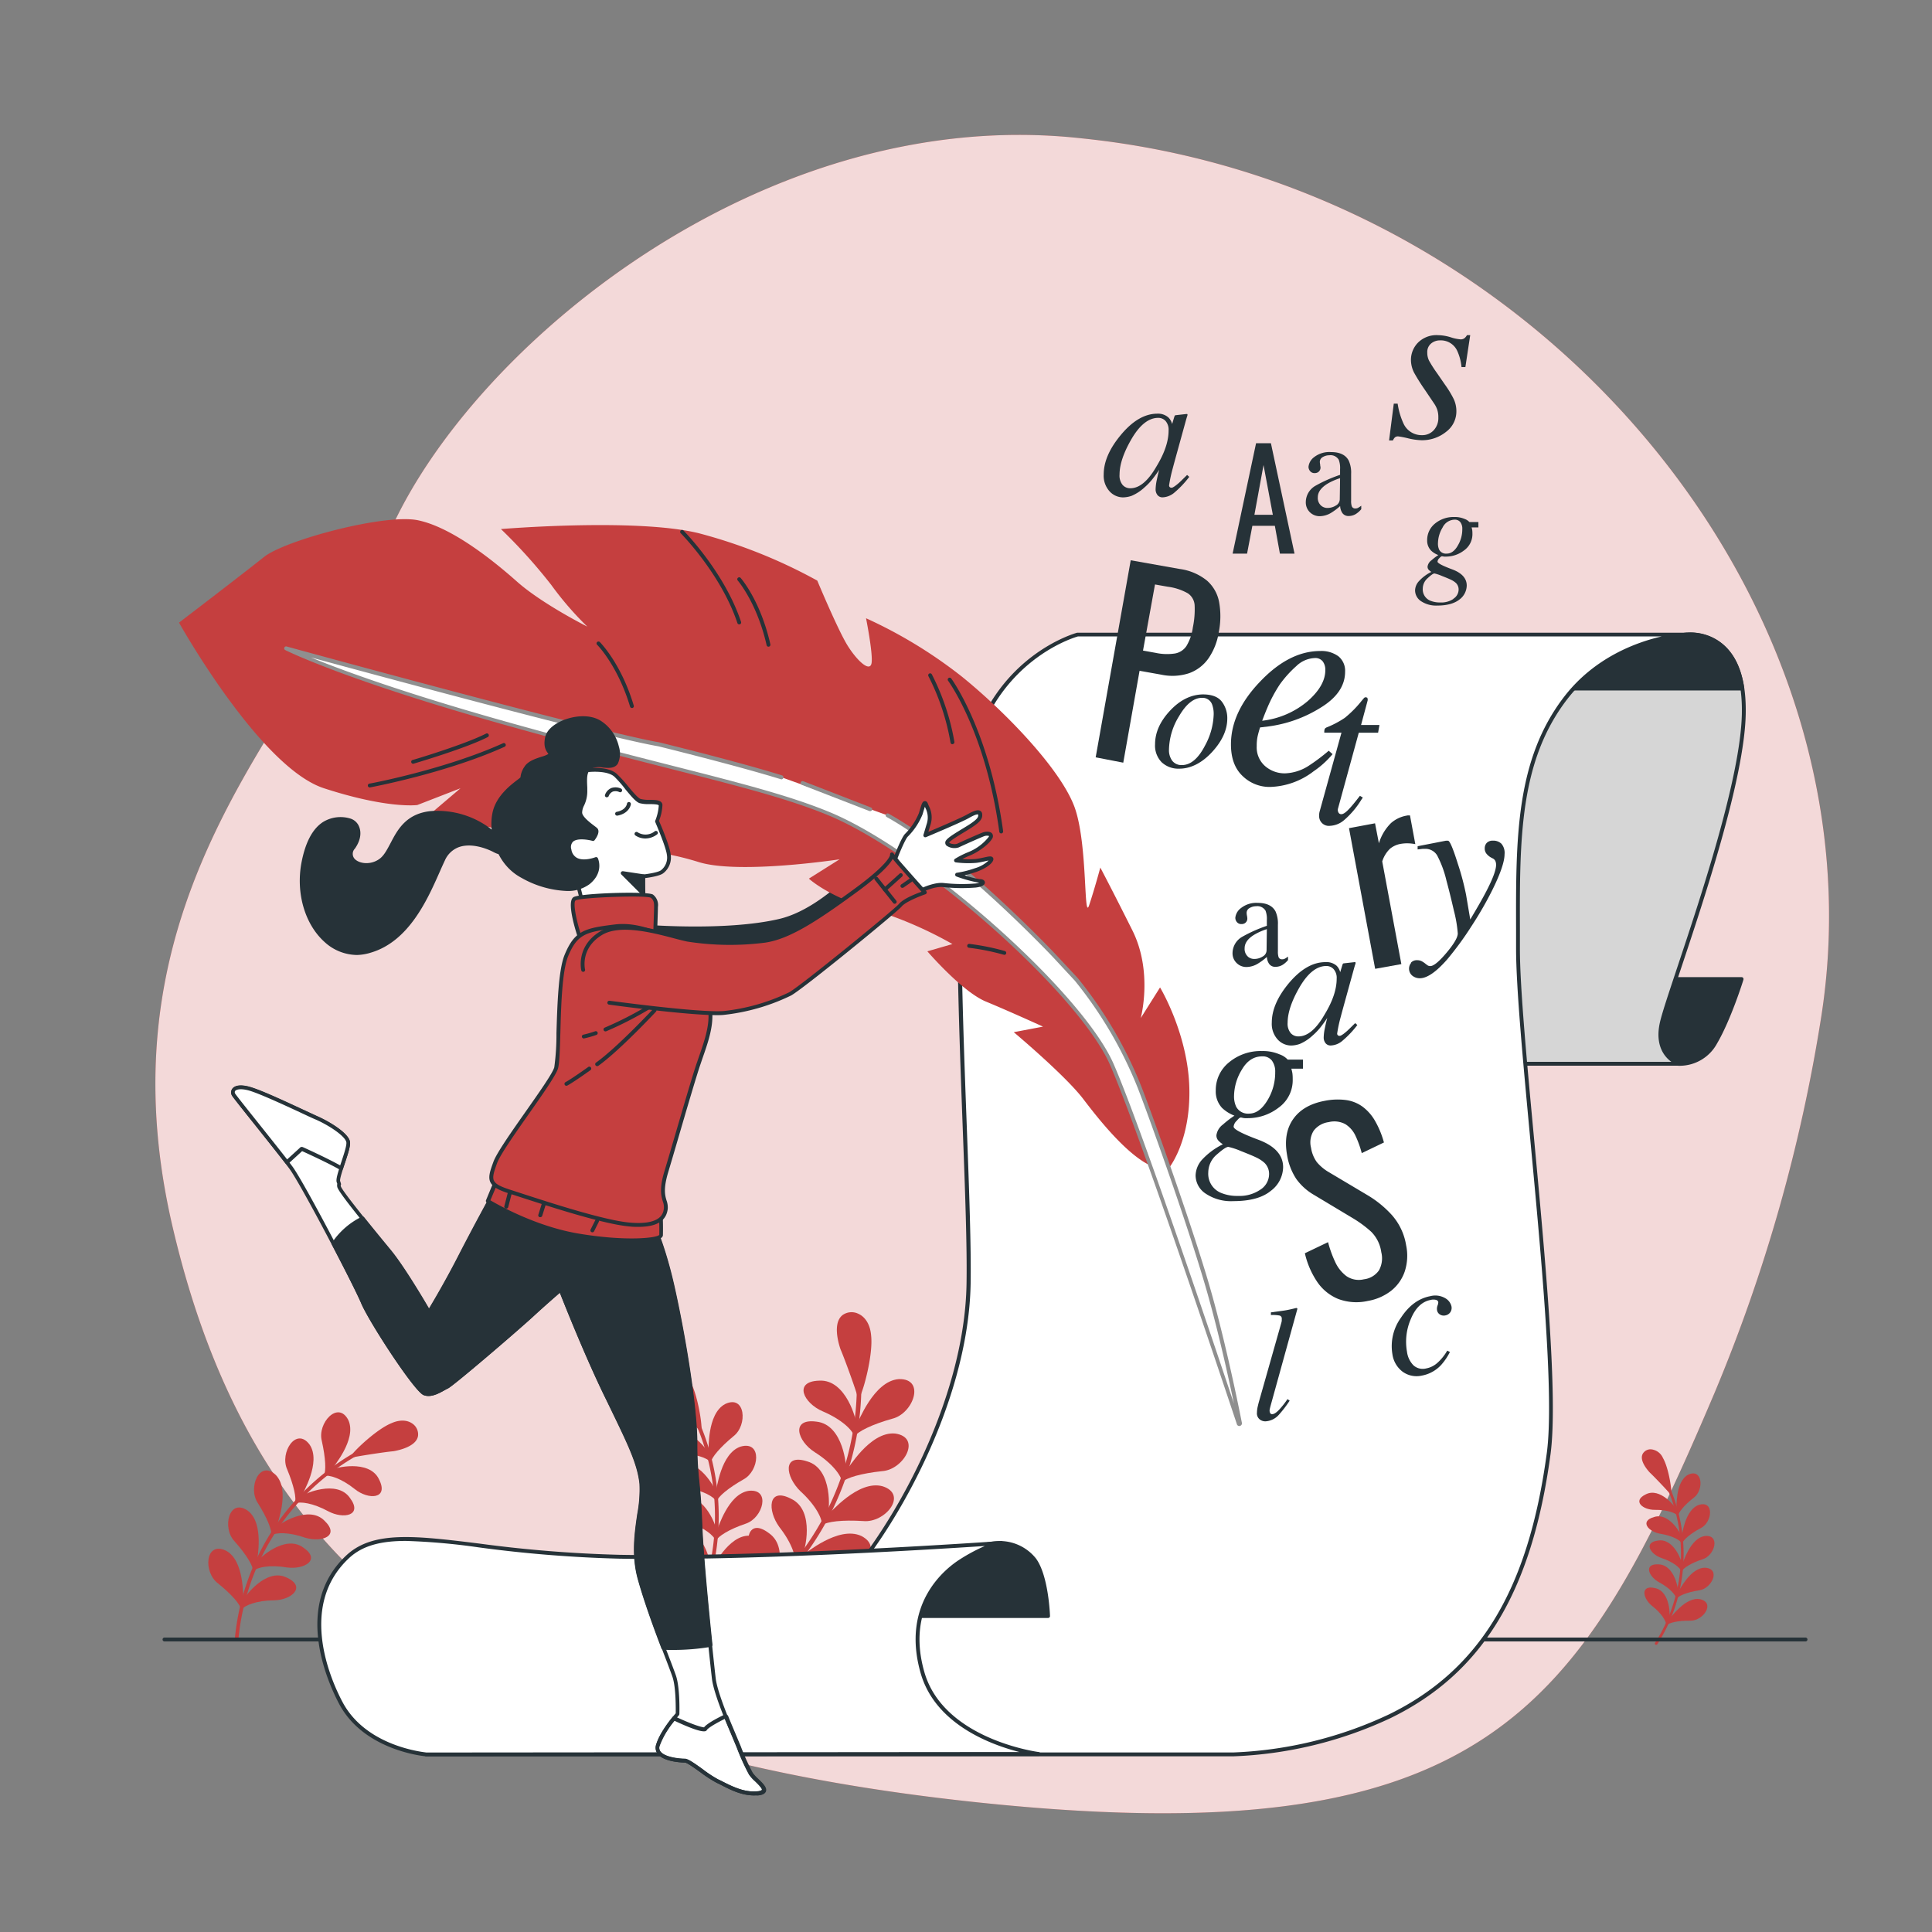 <svg xmlns="http://www.w3.org/2000/svg" viewBox="0 0 500 500"><rect x="0" y="0" width="500" height="500" fill="#808080" stroke="none"/><g id="freepik--background-simple--inject-6"><path d="M471.34,263.11C488,156.69,399.2,49.42,282.63,36.1c-1.45-.17-2.9-.32-4.36-.47-81.45-8.09-155.9,54.13-177.19,101.58s-77,92.6-56.35,180.56S121.48,452.58,253,466.45s155.79-23.74,190.7-105.92A420.16,420.16,0,0,0,471.34,263.11Z" style="fill:#C53F3F"></path><path d="M471.34,263.11C488,156.69,399.2,49.42,282.63,36.1c-1.45-.17-2.9-.32-4.36-.47-81.45-8.09-155.9,54.13-177.19,101.58s-77,92.6-56.35,180.56S121.48,452.58,253,466.45s155.79-23.74,190.7-105.92A420.16,420.16,0,0,0,471.34,263.11Z" style="fill:#fff;opacity:0.8"></path></g><g id="freepik--Plants--inject-6"><path d="M428.47,425.65a.35.35,0,0,0,.45-.12,43.43,43.43,0,0,0,2.44-42.29.34.34,0,0,0-.46-.15.33.33,0,0,0-.15.45,42.74,42.74,0,0,1-2.41,41.62.35.35,0,0,0,.1.48Z" style="fill:#C53F3F"></path><path d="M428.3,411c4.1.81,3.91,7.56,3.74,7.6-.26.67-.53,1.34-.81,2,0-1-1.14-3-3.62-4.95S424.42,410.08,428.3,411Z" style="fill:#C53F3F"></path><path d="M440,413.87c4,.94.8,5.61-2.5,5.56s-5.54.55-6.25,1.19c.33-.64.65-1.29,1-1.95C432.35,418.78,436.21,413.12,440,413.87Z" style="fill:#C53F3F"></path><path d="M429.26,404.86c4.18.12,5.14,6.74,5,6.79-.13.7-.28,1.39-.45,2.09-.11-.95-1.64-2.74-4.41-4.23S425.28,404.61,429.26,404.86Z" style="fill:#C53F3F"></path><path d="M441.31,405.73c4.1.26,1.74,5.35-1.52,5.84s-5.35,1.44-5.94,2.18c.22-.68.41-1.36.59-2.05C434.57,411.8,437.42,405.64,441.31,405.73Z" style="fill:#C53F3F"></path><path d="M429.19,398.68c4.14-.58,6.19,5.76,6,5.84,0,.71,0,1.41-.09,2.11-.27-.9-2.08-2.4-5.06-3.4S425.22,399.11,429.19,398.68Z" style="fill:#C53F3F"></path><path d="M441.21,397.52c4.08-.43,2.61,5-.52,6s-5,2.3-5.49,3.12c.1-.7.18-1.4.24-2.11C435.58,404.61,437.36,398.09,441.21,397.52Z" style="fill:#C53F3F"></path><path d="M428.08,392.6c4-1.26,7.07,4.66,6.94,4.75.1.7.19,1.4.26,2.1-.42-.85-2.45-2-5.56-2.51S424.24,393.68,428.08,392.6Z" style="fill:#C53F3F"></path><path d="M439.74,389.44c3.95-1.11,3.4,4.48.49,6s-4.58,3.11-4.89,4c0-.7-.06-1.41-.12-2.11C435.38,397.39,436,390.65,439.74,389.44Z" style="fill:#C53F3F"></path><path d="M425.94,386.73c3.72-1.91,7.78,3.46,7.66,3.57.22.67.43,1.35.61,2-.55-.76-2.75-1.59-5.9-1.55S422.34,388.45,425.94,386.73Z" style="fill:#C53F3F"></path><path d="M436.9,381.65c3.72-1.76,4.13,3.89,1.52,5.9s-4,3.84-4.15,4.77c-.14-.7-.3-1.39-.47-2.08C434,390.28,433.47,383.48,436.9,381.65Z" style="fill:#C53F3F"></path><path d="M432.39,386.37c.1,0-.46-6.05-2.14-8.95s-4.1-2.41-4.8-1.15.45,3.22,1.76,4.64S432.45,386.28,432.39,386.37Z" style="fill:#C53F3F"></path><path d="M432.28,386.57h0a.22.22,0,0,0,.25-.07l0,0a.17.17,0,0,0,0-.17c.09-1.13-.72-6.52-2.16-9a3.74,3.74,0,0,0-3.13-2.25,2.33,2.33,0,0,0-2.07,1.11c-1,1.69,1.12,4.18,1.79,4.9,1.36,1.27,4.86,5,5.13,5.38A.24.24,0,0,0,432.28,386.57Zm-3.8-10.76a4.05,4.05,0,0,1,1.57,1.72c1.32,2.28,1.93,6.53,2.08,8.15-.31-.36-.82-.9-1.62-1.75-1-1.08-2.4-2.5-3.15-3.19-1.25-1.36-2.36-3.23-1.71-4.36a1.88,1.88,0,0,1,1.66-.88A2.43,2.43,0,0,1,428.48,375.81Z" style="fill:#C53F3F"></path><path d="M175.74,425.63a.49.49,0,0,0,.64-.16,61.47,61.47,0,0,0,3.46-59.87.49.49,0,1,0-.87.43,60.48,60.48,0,0,1-3.41,58.91.48.48,0,0,0,.15.67Z" style="fill:#C53F3F"></path><path d="M175.51,404.88c5.81,1.15,5.53,10.7,5.29,10.76-.36.95-.74,1.9-1.15,2.84.08-1.37-1.61-4.26-5.12-7S170,403.59,175.51,404.88Z" style="fill:#C53F3F"></path><path d="M192.12,409c5.65,1.33,1.13,7.94-3.55,7.87-4.59.1-7.83.78-8.85,1.68.48-.91.92-1.83,1.35-2.76C181.23,415.91,186.71,407.9,192.12,409Z" style="fill:#C53F3F"></path><path d="M176.87,396.2c5.92.17,7.27,9.54,7,9.62-.19,1-.4,2-.64,2.95-.16-1.34-2.32-3.88-6.25-6S171.23,395.85,176.87,396.2Z" style="fill:#C53F3F"></path><path d="M193.93,397.43c5.8.37,2.46,7.57-2.16,8.28s-7.57,2-8.41,3.08c.31-1,.59-1.93.84-2.9C184.39,406,188.42,397.3,193.93,397.43Z" style="fill:#C53F3F"></path><path d="M176.76,387.46c5.86-.82,8.76,8.15,8.56,8.26,0,1-.06,2-.13,3-.38-1.28-2.94-3.4-7.17-4.81S171.15,388.06,176.76,387.46Z" style="fill:#C53F3F"></path><path d="M193.79,385.82c5.77-.61,3.68,7-.75,8.49s-7.12,3.25-7.76,4.41c.13-1,.25-2,.33-3C185.81,395.85,188.33,386.62,193.79,385.82Z" style="fill:#C53F3F"></path><path d="M175.19,378.84c5.64-1.78,10,6.6,9.83,6.73.14,1,.27,2,.37,3-.6-1.2-3.47-2.86-7.88-3.54S169.76,380.37,175.19,378.84Z" style="fill:#C53F3F"></path><path d="M191.7,374.37c5.6-1.57,4.82,6.34.69,8.51-4,2.28-6.48,4.4-6.92,5.65,0-1-.08-2-.16-3C185.52,385.62,186.46,376.08,191.7,374.37Z" style="fill:#C53F3F"></path><path d="M172.17,370.54c5.27-2.71,11,4.89,10.84,5q.47,1.43.87,2.88c-.79-1.09-3.9-2.25-8.36-2.2S167.08,373,172.17,370.54Z" style="fill:#C53F3F"></path><path d="M187.69,363.35c5.25-2.49,5.84,5.51,2.14,8.34-3.53,2.92-5.64,5.45-5.87,6.76-.2-1-.42-2-.67-2.94C183.53,375.56,182.82,365.93,187.69,363.35Z" style="fill:#C53F3F"></path><path d="M181.29,370c.15.06-.65-8.56-3-12.66-2.21-4.1-5.81-3.42-6.8-1.64s.64,4.57,2.49,6.57C175.94,364.13,181.38,369.9,181.29,370Z" style="fill:#C53F3F"></path><path d="M181.14,370.31h0a.32.32,0,0,0,.36-.09l0,0a.24.24,0,0,0,.05-.25c.13-1.59-1-9.23-3.06-12.76-1.09-2-2.7-3.18-4.43-3.19a3.3,3.3,0,0,0-2.93,1.57c-1.38,2.39,1.59,5.92,2.53,6.94,1.93,1.79,6.88,7.05,7.27,7.62A.34.34,0,0,0,181.14,370.31Zm-5.38-15.23a5.68,5.68,0,0,1,2.22,2.43c1.87,3.24,2.74,9.25,3,11.55-.45-.51-1.17-1.28-2.31-2.48-1.45-1.54-3.39-3.54-4.45-4.52-1.77-1.92-3.35-4.57-2.43-6.18a2.69,2.69,0,0,1,2.36-1.24A3.63,3.63,0,0,1,175.76,355.08Z" style="fill:#C53F3F"></path><path d="M61.17,424.73a.48.48,0,0,1-.4-.53A62.14,62.14,0,0,1,95,374.2a.48.48,0,0,1,.65.22.5.5,0,0,1-.22.66,61.15,61.15,0,0,0-33.73,49.21.48.48,0,0,1-.53.44Z" style="fill:#C53F3F"></path><path d="M74.2,408.28c-5.35-2.68-11,5.14-10.88,5.33-.31,1-.59,2-.84,3,.78-1.14,3.92-2.41,8.43-2.45S79.4,410.65,74.2,408.28Z" style="fill:#C53F3F"></path><path d="M58.4,401.27c-5.35-2.44-5.81,5.64-2,8.49,3.61,2.91,5.79,5.46,6,6.81.18-1,.39-2,.63-3C62.8,413.55,63.37,403.76,58.4,401.27Z" style="fill:#C53F3F"></path><path d="M78.48,400.5c-4.83-3.53-11.71,3.12-11.59,3.33-.46.9-.89,1.82-1.31,2.75,1-1,4.25-1.66,8.7-.92C78.71,406.25,83.2,403.71,78.48,400.5Z" style="fill:#C53F3F"></path><path d="M64.08,390.93c-4.86-3.3-6.65,4.53-3.39,7.95,3.07,3.46,4.79,6.31,4.81,7.67.35-1,.73-1.91,1.13-2.85C66.4,403.7,68.57,394.24,64.08,390.93Z" style="fill:#C53F3F"></path><path d="M84,393.58c-4.18-4.28-12,1.1-12,1.31-.6.81-1.18,1.63-1.74,2.47,1.09-.79,4.45-.9,8.7.59C83.25,399.27,88.09,397.53,84,393.58Z" style="fill:#C53F3F"></path><path d="M71.38,381.73c-4.24-4.06-7.3,3.34-4.66,7.25,2.46,3.92,3.68,7,3.48,8.33.51-.87,1-1.74,1.58-2.59C71.55,394.68,75.25,385.75,71.38,381.73Z" style="fill:#C53F3F"></path><path d="M90.56,387.66c-3.4-4.92-12.08-.92-12-.7-.72.7-1.43,1.41-2.12,2.14,1.21-.59,4.54-.13,8.48,2S94,392.25,90.56,387.66Z" style="fill:#C53F3F"></path><path d="M80.13,373.87c-3.5-4.72-7.77,2.09-5.82,6.38,1.77,4.27,2.46,7.52,2,8.8.64-.78,1.3-1.55,2-2.29C78.11,386.69,83.26,378.48,80.13,373.87Z" style="fill:#C53F3F"></path><path d="M98.11,382.89c-2.53-5.42-11.82-2.89-11.79-2.67-.84.57-1.66,1.16-2.47,1.77,1.3-.39,4.51.61,8,3.41S100.68,388,98.11,382.89Z" style="fill:#C53F3F"></path><path d="M90.16,367.54c-2.66-5.24-8.08.79-6.88,5.35,1,4.51,1.15,7.84.52,9,.76-.66,1.55-1.31,2.35-1.94C85.93,379.88,92.45,372.62,90.16,367.54Z" style="fill:#C53F3F"></path><path d="M91.14,376.83c-.15,0,5.82-6.44,10.26-8.25s6.75.86,6.44,2.9-3.33,3.25-6,3.71C99.07,375.43,91.15,376.69,91.14,376.83Z" style="fill:#C53F3F"></path><path d="M91.09,377.15h0a.34.34,0,0,1-.24-.3,0,0,0,0,1,0,0,.24.24,0,0,1,.11-.23c.89-1.35,6.53-6.74,10.34-8.3,2.12-.95,4.14-.88,5.53.18a3.37,3.37,0,0,1,1.36,3.07c-.38,2.77-4.93,3.75-6.32,4-2.65.24-9.86,1.39-10.52,1.6A.31.31,0,0,1,91.09,377.15Zm13.73-8.84a5.76,5.76,0,0,0-3.29.57c-3.5,1.43-7.91,5.7-9.5,7.4.67-.13,1.72-.3,3.37-.55,2.12-.33,4.9-.73,6.36-.86,2.6-.45,5.5-1.58,5.76-3.44A2.7,2.7,0,0,0,106.4,369,3.54,3.54,0,0,0,104.82,368.31Z" style="fill:#C53F3F"></path><path d="M189.18,419.78a.59.59,0,0,0,.79.13,74.1,74.1,0,0,0,32.91-64.33.59.59,0,0,0-1.17.05,72.9,72.9,0,0,1-32.39,63.3.58.58,0,0,0-.16.81Z" style="fill:#C53F3F"></path><path d="M199,396.78c5.85,4.09.9,14.49.61,14.43-.86.88-1.74,1.74-2.65,2.57.75-1.46.3-5.47-2.23-10.22C192.4,398.77,193.58,392.68,199,396.78Z" style="fill:#C53F3F"></path><path d="M215.34,409.35c5.59,4.21-2.61,9.3-7.74,7-5.1-2.13-9-2.95-10.56-2.45,1-.77,1.9-1.57,2.82-2.39C200,411.72,209.9,405.56,215.34,409.35Z" style="fill:#C53F3F"></path><path d="M204.73,387.88c6.44,3.05,3.38,14,3.1,14-.69,1-1.4,2-2.14,2.94.48-1.55-.67-5.4-4-9.63C198.58,390.91,198.69,384.75,204.73,387.88Z" style="fill:#C53F3F"></path><path d="M222.94,397.52c6.22,3.22-1,9.54-6.4,8.08-5.37-1.25-9.34-1.43-10.77-.69q1.22-1.37,2.34-2.79C208.25,402.36,216.93,394.7,222.94,397.52Z" style="fill:#C53F3F"></path><path d="M208.86,378.19c6.86,1.94,5.7,13.24,5.42,13.27-.5,1.09-1,2.16-1.6,3.23.21-1.6-1.59-5.18-5.56-8.79C203.31,382.19,202.38,376.12,208.86,378.19Z" style="fill:#C53F3F"></path><path d="M228.43,384.65c6.66,2.13.64,9.54-5,9-5.5-.35-9.43.13-10.71,1.09.64-1,1.24-2.07,1.83-3.12C214.76,391.84,222,382.88,228.43,384.65Z" style="fill:#C53F3F"></path><path d="M211.32,367.92c7.09.78,7.82,12.14,7.56,12.2-.32,1.15-.66,2.3-1,3.45-.07-1.61-2.43-4.84-7-7.73S204.58,367,211.32,367.92Z" style="fill:#C53F3F"></path><path d="M231.69,371c6.93,1,2.23,9.34-3.37,9.73-5.48.58-9.28,1.7-10.38,2.86.45-1.11.88-2.24,1.27-3.38C219.41,380.42,225.08,370.36,231.69,371Z" style="fill:#C53F3F"></path><path d="M212,357.31c7.12-.43,9.75,10.73,9.5,10.83-.12,1.2-.27,2.4-.45,3.59-.33-1.57-3.2-4.38-8.14-6.48S205.22,357.51,212,357.31Z" style="fill:#C53F3F"></path><path d="M232.62,356.91c7-.19,3.77,8.92-1.69,10.25-5.31,1.5-8.87,3.26-9.75,4.59.25-1.18.49-2.37.69-3.56C222.1,368.36,226,357.39,232.62,356.91Z" style="fill:#C53F3F"></path><path d="M222.33,361.16c.14.14,3.44-9.75,2.82-15.43-.44-5.59-4.75-6.59-6.7-5.1s-1.51,5.34-.45,8.45C219.29,352.06,222.48,361.07,222.33,361.16Z" style="fill:#C53F3F"></path><path d="M222,361.4a.08.08,0,0,0,0,0,.38.38,0,0,0,.45.07l0,0a.27.27,0,0,0,.17-.25c.92-1.69,3.36-10.68,2.83-15.55-.22-2.76-1.43-4.83-3.34-5.68a4,4,0,0,0-4,.31c-2.69,2-1.13,7.3-.59,8.88,1.26,2.92,4.16,11.12,4.31,11.93A.41.41,0,0,0,222,361.4Zm1.47-19.4a6.9,6.9,0,0,1,1.27,3.76c.49,4.48-1.47,11.53-2.35,14.16-.25-.77-.67-2-1.34-3.84-.86-2.41-2-5.56-2.72-7.16-1-3-1.47-6.66.33-8a3.22,3.22,0,0,1,3.21-.22A4.24,4.24,0,0,1,223.49,342Z" style="fill:#C53F3F"></path></g><g id="freepik--Floor--inject-6"><path d="M467.27,424.8H42.57a.5.5,0,1,1,0-1h424.7a.5.5,0,0,1,0,1Z" style="fill:#263238"></path></g><g id="freepik--Paper--inject-6"><path d="M434.48,275.3a10.48,10.48,0,0,0,9.46-5.53c3.57-6.06,6.78-16.41,6.78-16.41H428.59s-5.71,11.42-3.92,16.41S434.48,275.3,434.48,275.3Z" style="fill:#263238"></path><path d="M434.89,275.82c-.24,0-.4,0-.45,0-.41,0-8.38-.64-10.24-5.86s3.71-16.33,3.95-16.81a.48.48,0,0,1,.44-.27h22.13a.48.48,0,0,1,.4.2.5.5,0,0,1,.08.44c0,.11-3.27,10.48-6.83,16.53A11,11,0,0,1,434.89,275.82Zm-6-22c-.85,1.76-5.31,11.43-3.77,15.74,1.65,4.63,9.3,5.2,9.37,5.2h0a9.92,9.92,0,0,0,9-5.28c3-5.08,5.76-13.31,6.53-15.66Z" style="fill:#263238"></path><path d="M436.46,164.24s15.32-2.14,14.83,20.6S431.78,256.7,430,264.92c-1.79,8.42,4.45,10.38,4.45,10.38H383.07s-3.46-60.31,4.45-80.08S415.2,165.88,436.46,164.24Z" style="fill:#d6d6d6"></path><path d="M434.48,275.8H383.07a.5.5,0,0,1-.5-.47c0-.6-3.38-60.65,4.48-80.3,7.21-18,25.2-29.42,49.36-31.29a12.91,12.91,0,0,1,9.69,3.16c4,3.52,5.87,9.56,5.69,17.95-.36,16.63-10.62,47.41-16.75,65.8-2.26,6.8-4.05,12.17-4.52,14.37-1.67,7.86,3.87,9.73,4.11,9.8a.5.5,0,0,1,.34.56A.49.49,0,0,1,434.48,275.8Zm-50.94-1h49c-1.82-1.33-4.22-4.25-3-10,.48-2.27,2.19-7.39,4.55-14.48,6.11-18.34,16.34-49,16.7-65.51.17-8.08-1.62-13.85-5.34-17.17a12.14,12.14,0,0,0-8.92-2.93h0c-23.77,1.84-41.46,13-48.52,30.67C380.57,213.93,383.24,269.11,383.54,274.8Zm52.92-110.56h0Z" style="fill:#263238"></path><path d="M436.46,164.24c-13.86,1.07-27.09,5.51-36.81,13.95h51.26C448.57,162.56,436.46,164.24,436.46,164.24Z" style="fill:#263238"></path><path d="M450.91,178.69H399.65a.5.5,0,0,1-.47-.32.51.51,0,0,1,.14-.56c9.27-8,22.09-12.91,37.09-14.07.57-.07,12.66-1.26,15,14.38a.49.49,0,0,1-.12.4A.48.48,0,0,1,450.91,178.69Zm-49.89-1h49.3c-2.43-14.36-13.32-13-13.79-13h0C422.27,165.83,410,170.31,401,177.69Zm35.44-13.45h0Z" style="fill:#263238"></path><path d="M436.46,164.24H278.92s-21.3,5.45-27.74,31.7,0,106-.5,136.24-19.32,64.4-34.18,79.76-53,30.71-64.4,34.67S110.3,454,110.3,454H319.05a103.39,103.39,0,0,0,40.62-9.9c20.31-9.91,35.76-28.2,41.12-67.87,3.28-24.24-7.93-105.52-7.93-130.79s-1-47.56,12.39-64.9C417.29,165,436.46,164.24,436.46,164.24Z" style="fill:#fff"></path><path d="M319.05,454.54H110.3a.49.49,0,0,1-.5-.47.49.49,0,0,1,.44-.52c.3,0,30.48-3.51,41.69-7.41,12-4.18,49.66-19.51,64.21-34.55,13.83-14.29,33.53-48.38,34-79.42.16-9.62-.37-24-1-40.61-1.29-34.65-2.9-77.78,1.5-95.74,6.44-26.24,27.89-32,28.11-32.07H436.46a.5.5,0,0,1,.5.49.51.51,0,0,1-.48.51c-.19,0-19.08.94-30.84,16.15-12.4,16.05-12.35,36.25-12.29,59.63,0,1.64,0,3.29,0,5,0,10,1.78,29,3.66,49.13,2.93,31.4,6.25,67,4.26,81.72-4.81,35.59-17.57,56.64-41.39,68.26A104.79,104.79,0,0,1,319.05,454.54Zm-200.78-1H319.05a103.61,103.61,0,0,0,40.4-9.85c23.49-11.46,36.08-32.27,40.84-67.49,2-14.61-1.34-50.15-4.27-81.5-1.88-20.17-3.66-39.22-3.66-49.22,0-1.66,0-3.32,0-5-.06-23.56-.11-43.92,12.5-60.24,7.73-10,18.47-14,25.22-15.54H279c-1.23.34-21.2,6.34-27.33,31.32-4.37,17.82-2.76,60.87-1.47,95.46.62,16.65,1.15,31,1,40.66-.51,31.32-20.38,65.7-34.32,80.1-14.69,15.18-52.51,30.6-64.6,34.81C144.57,449.76,128.12,452.23,118.27,453.54Z" style="fill:#263238"></path><path d="M259.08,399.32a11.58,11.58,0,0,1,8.57,4.28c3.21,4.28,3.57,14.63,3.57,14.63H225.54S244.81,399.32,259.08,399.32Z" style="fill:#263238"></path><path d="M271.21,418.73H225.54a.5.5,0,0,1-.47-.31.51.51,0,0,1,.12-.55c.79-.78,19.58-19.05,33.89-19.05a12,12,0,0,1,9,4.48c3.26,4.36,3.65,14.48,3.66,14.91a.47.47,0,0,1-.14.37A.51.51,0,0,1,271.21,418.73Zm-44.42-1h43.9c-.12-2.13-.77-10.26-3.44-13.83a11.09,11.09,0,0,0-8.17-4.08C246.91,399.82,230.76,414.05,226.79,417.73Z" style="fill:#263238"></path><path d="M268.72,453.92s-24.84-3.08-30-21.06c-4.28-15,3.21-24.62,10-28.9s10.35-4.64,10.35-4.64-59.95,4.28-98.85,3.56-59.54-10-70.25,0-8.21,25.7-1.78,37.83S110.3,454,110.3,454Z" style="fill:#fff"></path><path d="M110.3,454.54c-.2,0-16.07-1.36-22.54-13.59-3.05-5.76-11.92-25.55,1.88-38.43,6.87-6.41,17.75-5.09,34.22-3.07a335.43,335.43,0,0,0,36.38,2.93c38.43.72,98.21-3.52,98.81-3.56a.49.49,0,0,1,.53.45.51.51,0,0,1-.45.54s-3.56.42-10.13,4.57c-3.55,2.24-14.76,10.92-9.78,28.34s29.31,20.67,29.56,20.7a.5.5,0,0,1-.06,1Zm-5.25-55.75c-6.31,0-11.15,1.12-14.73,4.46-13.28,12.4-4.65,31.63-1.68,37.23,6.22,11.74,21.54,13,21.69,13.07l153.49-.13c-7.59-1.94-21.81-7.28-25.56-20.42-5.17-18.1,6.5-27.13,10.21-29.47a45.07,45.07,0,0,1,6.42-3.43c-14.36.95-62.14,3.89-94.67,3.28a336.79,336.79,0,0,1-36.48-2.94A166.46,166.46,0,0,0,105.05,398.79Z" style="fill:#263238"></path></g><g id="freepik--Letters--inject-6"><path d="M319,143.28l6.07-28.58h3.84l6.11,28.58h-3.78l-1.31-7.2h-5.82l-1.37,7.2Zm5.64-10.05h4.77L327,120.35Z" style="fill:#263238"></path><path d="M283.56,196,292.63,145l12.67,2.25a14.19,14.19,0,0,1,7.05,3,9.76,9.76,0,0,1,3.15,5.54,20.8,20.8,0,0,1-.09,7.85,16.32,16.32,0,0,1-2.66,6.75,10.44,10.44,0,0,1-5,3.83,13.82,13.82,0,0,1-7.22.38l-5.61-1-4.22,23.78Zm12.25-27.63,3.28.59a13.83,13.83,0,0,0,5,.16,4.47,4.47,0,0,0,3-2,12.68,12.68,0,0,0,1.62-4.75,22.76,22.76,0,0,0,.46-5.71,4,4,0,0,0-1.76-3.11,14.16,14.16,0,0,0-5.16-1.7l-3.34-.59Z" style="fill:#263238"></path><path d="M355.89,250.73l-6.77-36.4,6.74-1.26,1,5.17A12.42,12.42,0,0,1,360,213a8.3,8.3,0,0,1,3.82-1.88l.47-.09c.14,0,.35,0,.61,0l1.38,7.43a11.84,11.84,0,0,0-1.83-.21,9.92,9.92,0,0,0-2,.15,5.93,5.93,0,0,0-2.73,1.26,7.83,7.83,0,0,0-2,3.28l4.95,26.57Z" style="fill:#263238"></path><path d="M354,336.68a13.46,13.46,0,0,1-7.69-.52,12.14,12.14,0,0,1-5.41-4.4,22,22,0,0,1-3.2-7.42l6-2.87a29,29,0,0,0,1.82,5.07,9.49,9.49,0,0,0,2.94,3.72,5.65,5.65,0,0,0,4.52.82,5.52,5.52,0,0,0,3.9-2.32,6.48,6.48,0,0,0,.59-4.71,9.25,9.25,0,0,0-2.61-5.28,29.83,29.83,0,0,0-4.76-3.51l-10-6a14.75,14.75,0,0,1-4.61-4.13,15.8,15.8,0,0,1-2.4-6.23q-1-5.61,1.59-9.29t8.18-4.72a16.83,16.83,0,0,1,5.47-.2,9.48,9.48,0,0,1,4.29,1.71,12,12,0,0,1,3.23,3.67,23.48,23.48,0,0,1,2.31,5.6l-5.74,2.76a25.62,25.62,0,0,0-1.62-4.49,7,7,0,0,0-2.61-3,6,6,0,0,0-4.31-.54A5.83,5.83,0,0,0,340,292.6a5.64,5.64,0,0,0-.7,4.46,8.45,8.45,0,0,0,1.5,3.7,11.6,11.6,0,0,0,3.13,2.61l10,5.95a27.36,27.36,0,0,1,6.22,5.06,15.51,15.51,0,0,1,3.75,7.87,13.11,13.11,0,0,1-.36,6.82,10.82,10.82,0,0,1-3.54,5A13.55,13.55,0,0,1,354,336.68Z" style="fill:#263238"></path><path d="M374.08,336a3.3,3.3,0,0,1,1.54,2,2,2,0,0,1-.3,1.64,2,2,0,0,1-1.28.79,1.84,1.84,0,0,1-1.39-.24,1.59,1.59,0,0,1-.74-1.09,2.4,2.4,0,0,1,.13-1.24,2.57,2.57,0,0,0,.19-.88.79.79,0,0,0-.55-.56,2.77,2.77,0,0,0-1.42,0q-3.36.63-5.13,4.92a14.73,14.73,0,0,0-1,8.5,6.08,6.08,0,0,0,1.69,3.52,3.58,3.58,0,0,0,3.26.79,6,6,0,0,0,3-1.52,12.69,12.69,0,0,0,2.35-2.89l.11-.2.7.35a15.55,15.55,0,0,1-2.3,3.39,9,9,0,0,1-5,2.73A6.16,6.16,0,0,1,363,355a6.87,6.87,0,0,1-2.65-4.56,12.56,12.56,0,0,1,2.25-9.47q3.09-4.68,7.54-5.52A5.11,5.11,0,0,1,374.08,336Z" style="fill:#263238"></path><path d="M340.49,125.69a37.16,37.16,0,0,1,6.32-2.8v-1.47a6,6,0,0,0-.35-2.45,2.46,2.46,0,0,0-2.42-1.15,3.36,3.36,0,0,0-1.68.45,1.43,1.43,0,0,0-.79,1.27,4.51,4.51,0,0,0,.09.7c0,.33.08.54.08.63a1.43,1.43,0,0,1-.63,1.34,1.6,1.6,0,0,1-.86.23,1.43,1.43,0,0,1-1.19-.51,1.74,1.74,0,0,1-.42-1.13,3.6,3.6,0,0,1,1.49-2.52A6.41,6.41,0,0,1,344.5,117q3.35,0,4.53,2.17a7.43,7.43,0,0,1,.64,3.46v6.91a4.33,4.33,0,0,0,.14,1.38.9.9,0,0,0,.93.67,1.54,1.54,0,0,0,.65-.12,7.32,7.32,0,0,0,.9-.59v.9a5.54,5.54,0,0,1-1.19,1.1,3.45,3.45,0,0,1-2,.66,1.9,1.9,0,0,1-1.69-.76,3.47,3.47,0,0,1-.58-1.81,16.14,16.14,0,0,1-2.24,1.69,5.86,5.86,0,0,1-3,.93,3.61,3.61,0,0,1-2.57-1,3.54,3.54,0,0,1-1.08-2.65A4.91,4.91,0,0,1,340.49,125.69Zm6.32-1.94a15.84,15.84,0,0,0-3.27,1.44q-2.49,1.55-2.49,3.48a2.64,2.64,0,0,0,1,2.31,2.53,2.53,0,0,0,1.5.48,4.16,4.16,0,0,0,2.18-.63,1.89,1.89,0,0,0,1-1.62Z" style="fill:#263238"></path><path d="M321.54,242.41a37.34,37.34,0,0,1,6.32-2.81v-1.46a6,6,0,0,0-.34-2.45,2.46,2.46,0,0,0-2.43-1.16,3.32,3.32,0,0,0-1.67.45,1.42,1.42,0,0,0-.79,1.28,4.17,4.17,0,0,0,.08.7,4.58,4.58,0,0,1,.09.62,1.42,1.42,0,0,1-.64,1.35,1.6,1.6,0,0,1-.86.22,1.45,1.45,0,0,1-1.19-.51,1.74,1.74,0,0,1-.41-1.12,3.57,3.57,0,0,1,1.49-2.53,6.38,6.38,0,0,1,4.36-1.32c2.23,0,3.74.73,4.54,2.17a7.62,7.62,0,0,1,.63,3.47v6.91a4.62,4.62,0,0,0,.14,1.37.9.9,0,0,0,.93.68,1.47,1.47,0,0,0,.66-.13,6.33,6.33,0,0,0,.89-.58v.9a5.83,5.83,0,0,1-1.19,1.1,3.5,3.5,0,0,1-2,.65,1.91,1.91,0,0,1-1.7-.76,3.41,3.41,0,0,1-.58-1.8,15.39,15.39,0,0,1-2.24,1.68,5.83,5.83,0,0,1-3,.93,3.55,3.55,0,0,1-2.56-1,3.47,3.47,0,0,1-1.09-2.64A4.91,4.91,0,0,1,321.54,242.41Zm6.32-1.95a15.82,15.82,0,0,0-3.27,1.45c-1.65,1-2.48,2.18-2.48,3.48a2.66,2.66,0,0,0,1,2.31,2.53,2.53,0,0,0,1.5.48,4.06,4.06,0,0,0,2.18-.64,1.85,1.85,0,0,0,1-1.62Z" style="fill:#263238"></path><path d="M302.39,108.05a3.51,3.51,0,0,1,.85,1.35l.11.33.53-1.76a2,2,0,0,1,.16-.4c0-.07.16-.11.34-.13l2.68-.3c.14,0,.22,0,.24.08a.48.48,0,0,1,0,.29c-.06.21-.11.36-.15.48s-.08.28-.15.5l-2.3,8.33c-.5,1.81-.93,3.38-1.28,4.7a36.22,36.22,0,0,0-.86,4.08.58.58,0,0,0,.18.47.63.63,0,0,0,.43.15.9.9,0,0,0,.46-.14,4.86,4.86,0,0,0,.63-.42l.41-.32.45-.38.58-.55,1.52-1.49.56.49a25.2,25.2,0,0,1-4,4.2,5,5,0,0,1-2.87,1.1,1.64,1.64,0,0,1-1.36-.6,2.35,2.35,0,0,1-.48-1.51,13,13,0,0,1,.31-2.4c.21-1,.42-1.92.62-2.64q-.42.7-1.41,2a16.14,16.14,0,0,1-2.42,2.6,11.44,11.44,0,0,1-3.26,2.14,7,7,0,0,1-2.32.42,4.75,4.75,0,0,1-3.42-1.55,6,6,0,0,1-1.53-4.39q0-4.89,4.42-10.2,4.57-5.52,9.46-5.52A4,4,0,0,1,302.39,108.05Zm-.76.88a2.54,2.54,0,0,0-1.88-.79q-3.83,0-7.12,5.83c-1.93,3.41-2.89,6.36-2.89,8.83a3.82,3.82,0,0,0,.8,2.71,2.59,2.59,0,0,0,2,.85q3.51,0,6.76-5.66,3.14-5.15,3.13-9.3A3.42,3.42,0,0,0,301.63,108.93Z" style="fill:#263238"></path><path d="M345.89,249.91a3.51,3.51,0,0,1,.85,1.35l.11.33.53-1.76a2,2,0,0,1,.16-.4c0-.07.16-.11.34-.13l2.68-.3c.14,0,.22,0,.24.08a.51.51,0,0,1,0,.3c-.06.2-.11.36-.15.47s-.08.28-.15.5l-2.3,8.33c-.5,1.81-.93,3.38-1.28,4.7a36.22,36.22,0,0,0-.86,4.08.58.58,0,0,0,.18.47.63.63,0,0,0,.43.15.9.9,0,0,0,.46-.14,5.85,5.85,0,0,0,.63-.41l.41-.33.45-.38.58-.55,1.52-1.49.56.49a25.2,25.2,0,0,1-4,4.2,4.89,4.89,0,0,1-2.87,1.1,1.64,1.64,0,0,1-1.36-.6,2.33,2.33,0,0,1-.48-1.51,13,13,0,0,1,.31-2.4c.21-1.05.42-1.92.62-2.64q-.42.7-1.41,2a16.14,16.14,0,0,1-2.42,2.6,11.44,11.44,0,0,1-3.26,2.14,7,7,0,0,1-2.32.42,4.75,4.75,0,0,1-3.42-1.55,6,6,0,0,1-1.53-4.39q0-4.89,4.42-10.2Q338.14,249,343,249A4,4,0,0,1,345.89,249.91Zm-.76.89a2.52,2.52,0,0,0-1.88-.8q-3.83,0-7.12,5.83-2.89,5.13-2.89,8.83a3.82,3.82,0,0,0,.8,2.71,2.59,2.59,0,0,0,2,.85q3.51,0,6.76-5.66,3.14-5.15,3.13-9.3A3.38,3.38,0,0,0,345.13,250.8Z" style="fill:#263238"></path><path d="M316.19,181.56a7,7,0,0,1,1.43,4.38c0,2.93-1.3,5.79-3.87,8.61s-5.51,4.38-8.53,4.38a6.31,6.31,0,0,1-4.57-1.65,6.15,6.15,0,0,1-1.72-4.66q0-4.53,3.85-8.67t8.5-4.24C313.6,179.71,315.23,180.33,316.19,181.56Zm-12.82,15.32a3,3,0,0,0,2.51,1.12c2.25,0,4.25-1.69,6-5.09a17.89,17.89,0,0,0,2.22-8,7,7,0,0,0-.38-2.51,2.63,2.63,0,0,0-2.65-1.8c-2.1,0-4.09,1.58-5.93,4.74a17.09,17.09,0,0,0-2.61,8.71A4.6,4.6,0,0,0,303.37,196.88Z" style="fill:#263238"></path><path d="M331.62,342.29a2.56,2.56,0,0,0,.1-.54c0-.18,0-.32,0-.43a.78.78,0,0,0-.57-.86,9.68,9.68,0,0,0-2.24-.13v-.69l2.15-.29c.81-.11,1.34-.18,1.59-.23.78-.13,1.72-.34,2.83-.62a.37.37,0,0,1,.29.21l-6.88,24.87c-.16.6-.25.95-.27,1.08a1.57,1.57,0,0,0-.05.37,1.38,1.38,0,0,0,.15.67.54.54,0,0,0,.54.28c.49,0,1.14-.44,1.94-1.32a21.63,21.63,0,0,0,2-2.57l.56.4a29.55,29.55,0,0,1-2.78,3.64,5,5,0,0,1-3.47,1.71,2.37,2.37,0,0,1-1.32-.37,2,2,0,0,1-.89-1.9,7.75,7.75,0,0,1,.16-1.39c.08-.34.17-.74.29-1.2Z" style="fill:#263238"></path><path d="M326.15,176.36q7.5-7.87,15.51-7.88a7.47,7.47,0,0,1,4.71,1.36,4.83,4.83,0,0,1,1.74,4q0,5.46-6.39,9.34A33.75,33.75,0,0,1,328.27,188l-2.16.26a23.74,23.74,0,0,0-.68,2.49,11.62,11.62,0,0,0-.19,2.33,6.44,6.44,0,0,0,2.18,5.2,7.72,7.72,0,0,0,5.18,1.86,12,12,0,0,0,6-1.9,49.6,49.6,0,0,0,5.27-3.95l1,.88a23.7,23.7,0,0,1-4.9,4.43,19.33,19.33,0,0,1-11.34,4.06,10,10,0,0,1-7.06-2.84q-3-2.84-3-8.15Q318.56,184.25,326.15,176.36Zm12.29,5.08q4.55-4,4.55-8a3.59,3.59,0,0,0-.68-2.29,2.43,2.43,0,0,0-2-.85,7.28,7.28,0,0,0-4.84,2.1,28.54,28.54,0,0,0-4.27,4.75,37,37,0,0,0-3.18,5.94c-.43,1-.89,2.16-1.37,3.44A22.13,22.13,0,0,0,338.44,181.44Z" style="fill:#263238"></path><path d="M367.29,150.33a10.71,10.71,0,0,1,3.14-2.32,3.56,3.56,0,0,1-.71-.58,1.16,1.16,0,0,1-.27-.8,2.44,2.44,0,0,1,1-1.62,15.9,15.9,0,0,1,1.79-1.36,5.44,5.44,0,0,1-1.89-1.17,3.66,3.66,0,0,1-1-2.64,5.45,5.45,0,0,1,2-4.32,7.53,7.53,0,0,1,5-1.72,6.42,6.42,0,0,1,2.66.49,3,3,0,0,1,1.27.82h2.33v1.38h-1.76c.07.26.12.48.16.69a6.41,6.41,0,0,1,.05.88,5.15,5.15,0,0,1-2.17,4.39,7.71,7.71,0,0,1-4.66,1.6,3.64,3.64,0,0,1-.48,0l-.55-.09c-.17,0-.41.16-.7.5a1.36,1.36,0,0,0-.47.89c0,.39,1.26,1.06,3.79,2s3.77,2.35,3.77,4.19a4.61,4.61,0,0,1-1.89,3.62c-1.27,1-3.17,1.56-5.72,1.56a7.05,7.05,0,0,1-4.21-1.13,3.38,3.38,0,0,1-1.55-2.78A3.68,3.68,0,0,1,367.29,150.33Zm8.85,4.62a2.84,2.84,0,0,0,1.35-2.34,2.36,2.36,0,0,0-.7-1.74,5.19,5.19,0,0,0-1.23-.81c-.47-.23-1.26-.56-2.38-1a11.3,11.3,0,0,0-1.94-.65q-.45,0-1.74,1.2a3.62,3.62,0,0,0-1.29,2.71,3.16,3.16,0,0,0,2,3.16,6.59,6.59,0,0,0,2.55.44A5.61,5.61,0,0,0,376.14,155Zm-3.68-12.68a2,2,0,0,0,2,1c1,0,2-.65,2.77-2a8.1,8.1,0,0,0,1.21-4.35,2.79,2.79,0,0,0-.5-1.78,1.77,1.77,0,0,0-1.5-.65,3.54,3.54,0,0,0-3.11,2.05,8,8,0,0,0-1.18,3.95A3.7,3.7,0,0,0,372.46,142.27Z" style="fill:#263238"></path><path d="M311.15,300.06a18.35,18.35,0,0,1,5.33-3.92,5.84,5.84,0,0,1-1.2-1,1.94,1.94,0,0,1-.47-1.36,4.17,4.17,0,0,1,1.67-2.74,26.37,26.37,0,0,1,3-2.31,9.54,9.54,0,0,1-3.21-2,6.23,6.23,0,0,1-1.63-4.47,9.2,9.2,0,0,1,3.44-7.33,12.77,12.77,0,0,1,8.52-2.92,10.79,10.79,0,0,1,4.5.84,5.17,5.17,0,0,1,2.16,1.38h3.94v2.35h-3a11.84,11.84,0,0,1,.27,1.17,11,11,0,0,1,.08,1.49,8.74,8.74,0,0,1-3.66,7.43,13,13,0,0,1-7.9,2.71,6.86,6.86,0,0,1-.81,0c-.26,0-.57-.08-.94-.16s-.69.28-1.19.85a2.36,2.36,0,0,0-.79,1.51c0,.67,2.14,1.79,6.42,3.39s6.39,4,6.39,7.09a7.8,7.8,0,0,1-3.21,6.15q-3.21,2.64-9.69,2.64a11.75,11.75,0,0,1-7.12-1.93,5.68,5.68,0,0,1-2.63-4.7A6.34,6.34,0,0,1,311.15,300.06Zm15,7.84a4.82,4.82,0,0,0,2.29-4,4,4,0,0,0-1.19-2.95,8.44,8.44,0,0,0-2.08-1.37c-.79-.39-2.14-.95-4-1.68a18.44,18.44,0,0,0-3.28-1.09c-.51,0-1.49.67-3,2a6.12,6.12,0,0,0-2.19,4.59,5.33,5.33,0,0,0,3.36,5.34,10.78,10.78,0,0,0,4.32.76A9.53,9.53,0,0,0,326.15,307.9Zm-6.23-21.48a3.46,3.46,0,0,0,3.36,1.78q2.63,0,4.68-3.35a13.77,13.77,0,0,0,2.06-7.37,4.8,4.8,0,0,0-.85-3,3,3,0,0,0-2.54-1.09c-2.17,0-3.93,1.16-5.26,3.47a13.37,13.37,0,0,0-2,6.69A6.39,6.39,0,0,0,319.92,286.42Z" style="fill:#263238"></path><path d="M341.41,210.6a3.56,3.56,0,0,1,.12-.62l5.64-20.36h-4.44a2.5,2.5,0,0,1,.12-1,1.3,1.3,0,0,1,.59-.41,24.79,24.79,0,0,0,4.59-2.43,28.44,28.44,0,0,0,4.44-4.51l.47-.55a.57.57,0,0,1,.22-.19.57.57,0,0,1,.28-.08,1.91,1.91,0,0,1,.41.12,1.66,1.66,0,0,1,.1.36,1.32,1.32,0,0,1,0,.34l-1.71,6.36H357l-.35,2h-5l-5.37,19.6a1.33,1.33,0,0,0,.09,1,.79.79,0,0,0,.78.48c.51,0,1.22-.5,2.13-1.51.53-.55,1.42-1.63,2.66-3.24l.76.44-.41.61a22.24,22.24,0,0,1-4.43,5.23,6,6,0,0,1-3.63,1.48,2.52,2.52,0,0,1-2.84-2.57Q341.38,210.92,341.41,210.6Z" style="fill:#263238"></path><path d="M360.71,104.46h1a18.77,18.77,0,0,0,1.52,5.16,5.14,5.14,0,0,0,4.79,3,4,4,0,0,0,3-1.25,4.6,4.6,0,0,0,1.22-3.33,6.12,6.12,0,0,0-.31-2.1,6.77,6.77,0,0,0-.77-1.49l-2.42-3.59a51.53,51.53,0,0,1-2.75-4.37,7.34,7.34,0,0,1-.84-3.33,6.38,6.38,0,0,1,1.82-4.48,6.78,6.78,0,0,1,5.18-1.94,11.82,11.82,0,0,1,3.27.54,11,11,0,0,0,2.5.54,1.62,1.62,0,0,0,1.08-.29,2.78,2.78,0,0,0,.65-.79h.84L379.24,95h-1a13,13,0,0,0-1.14-4.26,4.66,4.66,0,0,0-4.43-2.65,3.53,3.53,0,0,0-2.29.8,2.83,2.83,0,0,0-1,2.35,4.57,4.57,0,0,0,.46,2.1,31.93,31.93,0,0,0,2.05,3.21l2.07,3a27,27,0,0,1,2.28,3.76,7.45,7.45,0,0,1,.67,3.15,6.57,6.57,0,0,1-2.68,5.31,9.88,9.88,0,0,1-6.39,2.16,16.74,16.74,0,0,1-3.41-.49,23.17,23.17,0,0,0-2.57-.5,1.23,1.23,0,0,0-.86.26,2.34,2.34,0,0,0-.51.79h-1Z" style="fill:#263238"></path><path d="M365.18,249.11a2,2,0,0,1,1.55-.61,2.59,2.59,0,0,1,1.18.25,5.51,5.51,0,0,1,1.07.73l.37.27a1.07,1.07,0,0,0,.36.2,1.33,1.33,0,0,0,.45.07q1.3,0,4.21-3.46t2.9-5a33.29,33.29,0,0,0-1-5.87q-1-4.36-1.93-7.79a27.33,27.33,0,0,0-2.4-6.51,3.53,3.53,0,0,0-3.19-1.71l-.55,0-1.32.15V219l7.29-1.42.56,0c.45-.05,1.3,1.95,2.57,6a66.33,66.33,0,0,1,2.12,8l1.08,6.38q2.82-4.71,4.12-7.23c1.72-3.3,2.57-5.61,2.57-6.93a2.59,2.59,0,0,0-.16-.9,1.44,1.44,0,0,0-.75-.76l-.45-.24a4,4,0,0,1-1-.81,2.11,2.11,0,0,1-.58-1.57,2,2,0,0,1,.54-1.4,2.12,2.12,0,0,1,1.6-.56,3,3,0,0,1,2.17.79,3.62,3.62,0,0,1,.82,2.69q0,2.87-3.12,9.2a92.48,92.48,0,0,1-5.38,9.36,81.77,81.77,0,0,1-6.38,8.73q-4.26,4.85-7.06,4.84a3.07,3.07,0,0,1-1.94-.67,2.35,2.35,0,0,1-.31-3.29Z" style="fill:#263238"></path></g><g id="freepik--Character--inject-6"><path d="M165.88,239.73s21.54,1.91,35.91-1.44,28.72-23,28.72-23l8.62,4.79s-9.58,17.23-26.33,24.41-41.17,9.58-51.23,4.79S165.88,239.73,165.88,239.73Z" style="fill:#263238"></path><path d="M176.68,252.27c-6.29,0-11.74-.81-15.32-2.52-2.65-1.26-4-2.69-3.85-4.25.21-3.48,7.4-6,8.21-6.25a.5.5,0,0,1,.21,0c.21,0,21.63,1.87,35.74-1.43S230,215.21,230.11,215a.49.49,0,0,1,.64-.15l8.62,4.79a.51.51,0,0,1,.24.3.5.5,0,0,1,0,.38c-.1.18-9.86,17.47-26.58,24.63A98.79,98.79,0,0,1,176.68,252.27Zm-10.74-12c-2.11.73-7.29,3-7.44,5.33-.08,1.39,1.74,2.55,3.29,3.29,9.82,4.68,34,2.39,50.81-4.79,14.94-6.41,24.22-21.07,25.84-23.77L230.65,216c-2.08,2.76-15.27,19.67-28.75,22.82C188.14,242,167.6,240.37,165.94,240.23Z" style="fill:#263238"></path><path d="M302.39,302.46s5.77-6.85,5.41-20.91-7.58-26-7.58-26l-5,7.93s3.24-11.9-2.17-22.72-8.29-16.23-8.29-16.23-1.45,5.41-2.89,9.74-.36-15.14-3.6-24.88S260.55,184.53,249,175.16A121,121,0,0,0,224.13,160s1.8,9,1.44,11.54-3.61-.36-6.13-4.33-7.93-16.95-7.93-16.95A134,134,0,0,0,180.85,138c-16.23-4-51.21-1.08-51.21-1.08a137.68,137.68,0,0,1,13,14.42A83.06,83.06,0,0,0,152,162.17s-11.69-5.87-18.19-11.64-17-14.08-25.61-15.88-34.46,5.16-39.87,9.49-22,17-22,17S67.25,198.6,83.84,204,108,208.34,108,208.34L119.18,204l-7.59,6.45s12,3.65,33.4,6.89,25.4,2.53,35.86,5.77,36.43-.72,36.43-.72l-7.94,5s5,4.69,16.23,7.93a103,103,0,0,1,20.92,9L240,246.2s9,10.46,15.14,13,14.79,6.49,14.79,6.49l-7.57,1.44s13.34,11.18,18,17.31S295.54,303.91,302.39,302.46Z" style="fill:#C53F3F"></path><path d="M191.31,161.59a.49.49,0,0,1-.47-.34c-4.24-12.72-14.57-23.14-14.67-23.25a.5.5,0,0,1,0-.7.5.5,0,0,1,.71,0c.1.1,10.59,10.69,14.9,23.63a.5.5,0,0,1-.31.64Z" style="fill:#263238"></path><path d="M198.88,167.36a.49.49,0,0,1-.48-.39c-2.47-10.91-7.42-16.67-7.47-16.73a.5.5,0,0,1,.76-.66c.21.24,5.16,6,7.68,17.17a.5.5,0,0,1-.38.6Z" style="fill:#263238"></path><path d="M259.11,215.69a.49.49,0,0,1-.49-.43c-3.55-25.88-13.16-38.95-13.25-39.08a.5.5,0,0,1,.8-.6c.1.13,9.85,13.39,13.44,39.54a.5.5,0,0,1-.43.56Z" style="fill:#263238"></path><path d="M246.49,192.61a.51.51,0,0,1-.5-.43A59.63,59.63,0,0,0,240.28,175a.5.5,0,0,1,.88-.48A61,61,0,0,1,247,192a.5.5,0,0,1-.42.57Z" style="fill:#263238"></path><path d="M259.83,247.06a.47.47,0,0,1-.16,0,59.24,59.24,0,0,0-8.92-1.78.5.5,0,0,1,.13-1,60.61,60.61,0,0,1,9.11,1.83.5.5,0,0,1-.16,1Z" style="fill:#263238"></path><path d="M95.74,203.79a.5.5,0,0,1-.09-1c.19,0,19.59-3.68,34.51-10.43a.5.5,0,1,1,.41.91c-15,6.8-34.54,10.46-34.74,10.5Z" style="fill:#263238"></path><path d="M106.92,197.66a.5.5,0,0,1-.48-.36.49.49,0,0,1,.34-.62c.13,0,13.49-4,19-6.82a.5.5,0,1,1,.46.89c-5.61,2.89-18.65,6.72-19.2,6.89Z" style="fill:#263238"></path><path d="M163.54,183.23a.51.51,0,0,1-.48-.36c-3.17-10.57-8.47-16-8.53-16a.5.5,0,0,1,0-.7.5.5,0,0,1,.71,0c.22.22,5.54,5.62,8.78,16.44a.5.5,0,0,1-.34.62Z" style="fill:#263238"></path><path d="M202.24,201.15c-11.48-3.58-31.75-8.55-31.75-8.55-16.41-2.8-96.44-24.81-96.44-24.81s14.8,7.61,57.62,19.61,65.8,16.1,82.92,23.19c23.06,9.54,64.74,45.64,73.15,64.85,7.48,17.11,28.37,79.57,32.84,93a.17.17,0,0,0,.33-.09c-1.31-6.58-5-24.13-9.09-37.83-5.2-17.21-14.08-41.88-16.88-49.08a106.87,106.87,0,0,0-16.42-28l-5.59-6s-24.41-26-43.22-36.42" style="fill:#fff"></path><path d="M320.74,369.06a.66.66,0,0,1-.63-.46c-4.17-12.52-25.33-75.82-32.83-93-8.08-18.47-48.95-54.69-72.88-64.59-10.41-4.31-23.22-7.57-41-12.07-11.22-2.86-25.19-6.41-41.9-11.1C89.16,176,74,168.32,73.82,168.24a.51.51,0,0,1-.24-.63.5.5,0,0,1,.6-.3c.8.22,80.2,22,96.39,24.8.24.06,20.45,5,31.81,8.56a.5.5,0,0,1-.29,1c-11.34-3.52-31.52-8.48-31.72-8.53-13.45-2.3-70.47-17.72-89.92-23,7.87,3.23,23.88,9.16,51.36,16.86,16.7,4.68,30.66,8.23,41.88,11.09,17.77,4.52,30.62,7.78,41.09,12.11,24.1,10,65.26,46.49,73.41,65.12,6.77,15.47,24.61,68.34,31.14,87.88-1.75-8.38-4.71-21.61-8-32.46C306,313,297,288.11,294.47,281.62a106.94,106.94,0,0,0-16.34-27.86l-5.57-6c-.24-.26-24.57-26.07-43.09-36.32a.51.51,0,0,1-.2-.68.5.5,0,0,1,.68-.19c18.66,10.32,43.1,36.24,43.34,36.51l5.59,6a107.73,107.73,0,0,1,16.52,28.16c2.53,6.5,11.55,31.44,16.9,49.11,4.12,13.66,7.74,31,9.1,37.88a.68.68,0,0,1-.48.79Z" style="fill:#8f8f8f"></path><path d="M225.22,209.91a.39.39,0,0,1-.18,0l-17.52-6.79a.5.5,0,0,1,.36-.94l17.52,6.8a.5.5,0,0,1,.29.65A.52.52,0,0,1,225.22,209.91Z" style="fill:#8f8f8f"></path><path d="M152.42,199.33s4.77-.53,6.89,1.32,4.9,6.1,6.36,6.63,5.17-.27,5.3,1.06a13.3,13.3,0,0,1-.92,4.11s2.78,6.36,3,8.61a4.65,4.65,0,0,1-1.72,4.51c-1.06.8-4.9,1.19-4.9,1.19l.13,7-15.64.66-1.46-5.83-6.23-2s1.46-1.72,1.72-9.28,1.06-14.45,3.71-17S152.42,199.33,152.42,199.33Z" style="fill:#fff"></path><path d="M151,235a.5.5,0,0,1-.49-.38L149.08,229l-6-1.9a.49.49,0,0,1-.33-.34.48.48,0,0,1,.1-.46s1.35-1.81,1.6-9c.35-9.76,1.54-15.1,3.87-17.32,1.21-1.15,2.31-1.69,3.25-1.61a1.83,1.83,0,0,1,1,.4c1-.09,5-.29,7,1.46a32.08,32.08,0,0,1,3,3.28c1.17,1.41,2.5,3,3.21,3.26A8.37,8.37,0,0,0,168,207c1.63,0,3.31,0,3.44,1.29a12.34,12.34,0,0,1-.89,4.14c.48,1.09,2.76,6.47,3,8.58a5.11,5.11,0,0,1-1.92,5c-.94.71-3.59,1.1-4.69,1.24l.12,6.57a.51.51,0,0,1-.48.51L151,235Zm-7-8.61,5.64,1.8a.5.5,0,0,1,.33.36l1.36,5.44,14.75-.63-.12-6.54a.49.49,0,0,1,.45-.5c1.43-.15,4-.58,4.65-1.1a4.16,4.16,0,0,0,1.53-4c-.26-2.15-3-8.41-3-8.47a.46.46,0,0,1,0-.38,12.75,12.75,0,0,0,.9-3.88c0-.37-1.62-.38-2.46-.39a8.48,8.48,0,0,1-2.52-.25c-1-.35-2.2-1.84-3.64-3.56A30,30,0,0,0,159,201c-1.93-1.69-6.46-1.21-6.51-1.21a.48.48,0,0,1-.45-.19.76.76,0,0,0-.53-.22c-.37,0-1.16.12-2.44,1.34-2.76,2.62-3.35,10.74-3.56,16.62C145.3,222.84,144.5,225.32,144,226.34Z" style="fill:#263238"></path><path d="M159.71,211.09a.5.5,0,0,1-.5-.4.51.51,0,0,1,.4-.59c2.37-.45,2.64-2,2.65-2.1a.5.5,0,0,1,1,.14c0,.1-.35,2.35-3.45,2.94Z" style="fill:#263238"></path><path d="M157.06,206.32a.45.45,0,0,1-.2,0,.51.51,0,0,1-.27-.65,3,3,0,0,1,1.68-1.75,3.4,3.4,0,0,1,2.46.17.5.5,0,0,1,.22.67.49.49,0,0,1-.67.22,2.36,2.36,0,0,0-1.67-.12,2,2,0,0,0-1.09,1.19A.49.49,0,0,1,157.06,206.32Z" style="fill:#263238"></path><path d="M167,217a4.6,4.6,0,0,1-2.55-.78.5.5,0,0,1-.15-.69.51.51,0,0,1,.7-.15,3.82,3.82,0,0,0,4.44-.23.5.5,0,0,1,.7.07.49.49,0,0,1-.06.7A5.07,5.07,0,0,1,167,217Z" style="fill:#263238"></path><polygon points="166.47 226.76 161.16 225.97 166.33 231.14 166.47 226.76" style="fill:#263238"></polygon><path d="M166.33,231.64a.49.49,0,0,1-.35-.15l-5.17-5.17a.5.5,0,0,1-.09-.58.52.52,0,0,1,.52-.27l5.3.8a.52.52,0,0,1,.43.51l-.14,4.37a.49.49,0,0,1-.31.45A.41.41,0,0,1,166.33,231.64Zm-3.74-4.95,3.28,3.28.08-2.78Z" style="fill:#263238"></path><path d="M153.48,217.09s1.45-1.86.66-2.52-3.85-2.65-4-4.24,1.46-2.92,1.33-5.83-.4-5,1.46-6.1,5.3.79,6.49-1.06.13-7.82-4.37-10.47-12.73.26-13.52,4,1.59,3.85.66,4.64-4.91,1.19-6.1,3.18a7.22,7.22,0,0,0-1.06,2.79c-.26.53-5.7,3.58-7,8.48s.39,13.26,7.15,16.83,13.52,4.51,17.1,1.6,2-6.1,2-6.1-6,2.38-6.89-2.39S153.48,217.09,153.48,217.09Z" style="fill:#263238"></path><path d="M146.56,230.58A25.8,25.8,0,0,1,135,227.21c-7.23-3.83-8.69-12.65-7.41-17.41,1.07-4,4.64-6.7,6.35-8a8.31,8.31,0,0,0,.74-.6,1.16,1.16,0,0,0,.05-.28,5.71,5.71,0,0,1,1-2.49c.87-1.44,2.87-2.09,4.48-2.61a7,7,0,0,0,1.72-.7h0l-.15-.21c-.43-.59-1.22-1.68-.69-4.14.35-1.63,1.93-3.18,4.34-4.24,2.65-1.16,6.84-1.88,9.92-.07a10.81,10.81,0,0,1,4.81,6.73,6.22,6.22,0,0,1-.27,4.45c-.83,1.29-2.46,1.14-3.9,1a5.18,5.18,0,0,0-2.77.2c-1.38.79-1.37,2.25-1.23,5l0,.66a8.5,8.5,0,0,1-.85,4,4.13,4.13,0,0,0-.48,1.84c.09,1.09,2.19,2.67,3.2,3.43.25.19.46.35.6.47,1.11.92-.3,2.83-.59,3.21a.51.51,0,0,1-.53.17c-1-.29-3.94-.81-5.06.22a2,2,0,0,0-.41,2,2.91,2.91,0,0,0,1.42,2.16c1.84,1,4.77-.14,4.8-.15a.51.51,0,0,1,.63.24s1.72,3.58-2.12,6.71A9.4,9.4,0,0,1,146.56,230.58Zm4.3-44.24a12.91,12.91,0,0,0-5.05,1.08c-2.09.91-3.5,2.23-3.78,3.53a3.59,3.59,0,0,0,.53,3.34c.26.36.69,1,0,1.57a6.55,6.55,0,0,1-2.06.89c-1.45.47-3.26,1.05-3.93,2.17a4.79,4.79,0,0,0-.87,2.11,1.75,1.75,0,0,1-.17.64c-.11.21-.33.39-1,.9-1.63,1.25-5,3.85-6,7.49-1.2,4.45.16,12.69,6.91,16.26C142.36,230,148.7,230.63,152,228c2.52-2.05,2.26-4.2,2-5.08-1,.32-3.39.89-5.16-.07a3.93,3.93,0,0,1-1.92-2.85,2.94,2.94,0,0,1,.71-2.91c1.49-1.38,4.63-.79,5.67-.54.44-.64.75-1.4.55-1.57s-.33-.25-.56-.43c-1.68-1.26-3.48-2.73-3.6-4.15a5,5,0,0,1,.56-2.31,7.61,7.61,0,0,0,.77-3.54l0-.66c-.14-2.66-.24-4.77,1.74-5.9a5.84,5.84,0,0,1,3.35-.33c1.53.14,2.5.17,3-.56a5.35,5.35,0,0,0,.13-3.68,9.67,9.67,0,0,0-4.34-6.09A7.71,7.71,0,0,0,150.86,186.34Z" style="fill:#263238"></path><path d="M127.76,215.76s-6.76-6.23-16.17-5.3-9.28,9.68-13.12,12.33-9.55.13-7-3.45,1.06-6.49-.93-7-9.67-2.12-12.06,11.13,6.36,26,17.5,22.67,15.64-17,18.82-23.6,11-3.58,13.26-2.38,1.59,0,1.45-.4S127.76,215.76,127.76,215.76Z" style="fill:#263238"></path><path d="M92.41,247.15A12.56,12.56,0,0,1,84,243.79c-5.07-4.55-7.44-12.56-6-20.43,1-5.29,2.85-8.87,5.64-10.65a8.68,8.68,0,0,1,7-.88A3.57,3.57,0,0,1,93,214.11c.35.95.66,2.93-1.16,5.52a1.93,1.93,0,0,0,0,2.7c1.22,1.23,4.11,1.56,6.3,0,1.22-.85,2-2.38,2.95-4.16,1.77-3.4,4-7.62,10.41-8.26a22.78,22.78,0,0,1,16.56,5.44.48.48,0,0,1,.12.16c.16.37,1.6,3.61,1.74,4l0,.12c.12.31.35.9-.06,1.27s-1.18.12-2.15-.39c-.5-.27-5-2.57-8.8-1.33a6.38,6.38,0,0,0-3.77,3.49c-.43.91-.9,1.95-1.39,3.07-3.15,7.11-7.92,17.86-17.74,20.79A13.19,13.19,0,0,1,92.41,247.15ZM88,212.47a7.11,7.11,0,0,0-3.85,1.09c-2.55,1.62-4.3,5-5.2,10-1.35,7.53.89,15.18,5.71,19.5a11.37,11.37,0,0,0,11.15,2.6c9.39-2.79,14-13.29,17.11-20.23.51-1.14,1-2.19,1.41-3.1a7.31,7.31,0,0,1,4.36-4c4.17-1.37,9,1.1,9.58,1.38a5.48,5.48,0,0,0,.81.38h0l-.06-.16c-.09-.27-1-2.45-1.66-3.84-.76-.65-7.15-5.94-15.71-5.1-5.9.58-7.88,4.37-9.62,7.72-1,1.82-1.84,3.54-3.27,4.52-2.64,1.82-6,1.38-7.58-.16a2.94,2.94,0,0,1-.14-4c1.56-2.21,1.32-3.83,1-4.6a2.55,2.55,0,0,0-1.69-1.65A9.23,9.23,0,0,0,88,212.47Z" style="fill:#263238"></path><path d="M149.9,242.14s-2.79-8.62-1.2-9.54,19-1.46,20-.67a2.94,2.94,0,0,1,1.06,2.79c0,1.06-.26,8.08-.26,8.08Z" style="fill:#C53F3F"></path><path d="M169.52,243.3h0l-19.62-.66a.5.5,0,0,1-.46-.35c-.87-2.7-2.72-9.1-1-10.12s19.3-1.59,20.57-.64a3.41,3.41,0,0,1,1.26,3.19c0,1.06-.25,7.82-.27,8.1A.5.5,0,0,1,169.52,243.3Zm-19.25-1.65,18.76.64c.06-1.62.25-6.7.25-7.57s0-1.74-.86-2.39c-1.35-.68-18.1-.1-19.46.7C148.31,233.41,148.92,237.39,150.27,241.65Z" style="fill:#263238"></path><path d="M127.77,308.94s-4.44,8-8.67,16.28-8,14.37-8,14.37-6.34-11-10.15-15.64S88,308.31,87.82,307s.21,0-.22-1.27,2.75-8.24,2.54-10.14-4.86-4.87-8.24-6.35S69,283.15,65,281.89s-5.29.21-4.44,1.48,11.84,14.79,14.79,18.81S91.83,332,94,337.06s13.74,22.62,15.85,23.46,4.86-1.27,5.92-1.69,16.91-13.95,21.77-18.39,7.61-6.76,7.61-6.76,5.92,15.22,11.63,27.05S165.4,378.07,166,384s-3.17,15-.42,24.73,7.82,22,8.87,25.15.85,9.73.85,9.73-4,4.44-5.07,8,5.7,4,7,4,6.13,4.22,8.46,5.28,6.13,3.59,10.36,3.17-.64-3.38-1.69-5.07S192,454,189.07,447s-4-10.78-4.23-12.47-3.17-28.75-3.59-40.17S180,382.51,180,373.42s-3-27.48-5.92-40.59-6.55-19.24-6.55-19.24Z" style="fill:#fff"></path><path d="M195.09,464.65c-3.19,0-6.05-1.47-8.19-2.56-.52-.27-1-.51-1.42-.7a33.23,33.23,0,0,1-4.21-2.73c-1.48-1.06-3.5-2.51-4-2.51,0,0-5.39,0-7.08-2.28a2.56,2.56,0,0,1-.37-2.38c1-3.34,4.35-7.29,5.06-8.09,0-1.07.09-6.61-.83-9.37-.3-.89-.93-2.55-1.73-4.65-2.07-5.4-5.19-13.56-7.15-20.53-1.75-6.18-.91-12-.17-17.08a33.44,33.44,0,0,0,.57-7.73c-.55-5.15-3-10.16-7.39-19.24L156.28,361c-5-10.33-10.19-23.39-11.39-26.44-1,.88-3.47,3-7.06,6.3-4.53,4.14-20.72,18-21.93,18.48-.2.09-.51.26-.87.46-1.41.79-3.55,2-5.42,1.24-2.44-1-14.14-19-16.13-23.74s-15.55-30.71-18.54-34.77c-1.61-2.19-5.58-7.17-9.08-11.56-3-3.74-5.33-6.69-5.73-7.28a1.61,1.61,0,0,1,0-1.9c.75-1,2.58-1.11,5-.33,2.92.92,8.7,3.61,12.92,5.57,1.66.77,3.09,1.43,4,1.85,3.16,1.38,8.28,4.44,8.54,6.74.12,1.06-.61,3.23-1.37,5.52-.54,1.62-1.35,4.05-1.19,4.52.23.71.28.84.18,1s0,.18,0,.35c.28,1.16,8.42,11.09,11.9,15.33l1.1,1.35c3.26,4,8.28,12.43,9.77,15,1.11-1.85,4.23-7.1,7.58-13.63,4.18-8.15,8.63-16.21,8.67-16.29a.48.48,0,0,1,.5-.25l39.74,4.65a.52.52,0,0,1,.37.24c.15.25,3.67,6.35,6.61,19.38,2.88,12.73,5.93,31.32,5.93,40.7a85.36,85.36,0,0,0,.52,10c.26,2.58.55,5.5.75,10.89.42,11.47,3.39,38.55,3.59,40.11.13,1.05.8,4.35,4.19,12.34.84,2,1.54,3.67,2.15,5.12a56.43,56.43,0,0,0,3.1,6.86,10.27,10.27,0,0,0,1.41,1.53c1.2,1.16,2.34,2.26,2,3.25-.27.79-1.32,1-2.08,1.06C195.76,464.63,195.42,464.65,195.09,464.65Zm-50-131.47h.13a.51.51,0,0,1,.34.3c.06.16,6,15.34,11.61,27l1.86,3.84c4.46,9.19,6.92,14.25,7.49,19.57a34.24,34.24,0,0,1-.58,8c-.73,5-1.55,10.69.14,16.67,1.95,6.93,5.06,15.06,7.12,20.44.81,2.11,1.44,3.78,1.75,4.69,1.07,3.22.88,9.63.87,9.9a.48.48,0,0,1-.13.32c0,.05-3.95,4.4-5,7.84a1.6,1.6,0,0,0,.22,1.5c1.14,1.53,5,1.88,6.27,1.88.82,0,2.29,1,4.63,2.69a30.94,30.94,0,0,0,4,2.64c.43.19.92.44,1.46.72,2.25,1.15,5.34,2.72,8.64,2.4.9-.09,1.21-.29,1.24-.39.13-.38-1.09-1.56-1.74-2.2a10.28,10.28,0,0,1-1.57-1.72,57.31,57.31,0,0,1-3.18-7c-.6-1.44-1.3-3.13-2.14-5.11-3.32-7.81-4.09-11.25-4.26-12.6-.2-1.57-3.17-28.7-3.6-40.21-.2-5.35-.49-8.26-.74-10.82a85,85,0,0,1-.53-10.12c0-9.3-3-27.8-5.91-40.48-2.6-11.53-5.73-17.69-6.37-18.88L128,309.48c-.83,1.52-4.77,8.7-8.49,16-4.19,8.17-8,14.35-8.06,14.41a.52.52,0,0,1-.43.23.46.46,0,0,1-.42-.25c-.07-.1-6.37-11-10.11-15.57l-1.1-1.35c-7.53-9.19-11.93-14.72-12.11-15.8a2.25,2.25,0,0,1,0-.78c0-.08-.08-.22-.14-.41-.25-.75.29-2.45,1.19-5.15.66-2,1.42-4.26,1.32-5.1-.16-1.52-4.32-4.35-7.94-5.94-1-.41-2.39-1.08-4.06-1.86-4.2-1.95-10-4.62-12.8-5.52-2.53-.79-3.67-.39-4,0a.67.67,0,0,0,.07.75c.37.55,2.95,3.79,5.68,7.21,3.51,4.39,7.48,9.38,9.11,11.58,3,4.09,16.65,30.18,18.66,35,2.22,5.32,13.72,22.44,15.58,23.19,1.42.56,3.3-.49,4.55-1.18a8.66,8.66,0,0,1,1-.51c1.08-.51,16.44-13.56,21.63-18.3,4.81-4.39,7.59-6.75,7.62-6.78A.54.54,0,0,1,145.1,333.18Z" style="fill:#263238"></path><path d="M181.25,394.34c-.42-11.41-1.27-11.83-1.27-20.92s-3-27.48-5.92-40.59-6.55-19.24-6.55-19.24l-39.74-4.65s-4.44,8-8.67,16.28-8,14.37-8,14.37-6.34-11-10.15-15.64c-1.71-2.09-4.49-5.47-7-8.67a19,19,0,0,0-7.52,6.58c3.5,6.66,6.66,13,7.6,15.2,2.11,5.07,13.74,22.62,15.85,23.46s4.86-1.27,5.92-1.69,16.91-13.95,21.77-18.39,7.61-6.76,7.61-6.76,5.92,15.22,11.63,27.05S165.4,378.07,166,384s-3.17,15-.42,24.73c1.65,5.84,4.13,12.58,6.09,17.73a57.7,57.7,0,0,0,12.19-.8C182.92,416.28,181.53,401.89,181.25,394.34Z" style="fill:#263238"></path><path d="M174,427c-.79,0-1.58,0-2.36-.05a.5.5,0,0,1-.45-.32c-2-5.2-4.45-11.92-6.1-17.78-1.75-6.18-.91-12-.17-17.08a33.44,33.44,0,0,0,.57-7.73c-.55-5.15-3-10.16-7.39-19.24L156.28,361c-5-10.33-10.19-23.39-11.39-26.44-1,.88-3.47,3-7.06,6.3-4.53,4.14-20.72,18-21.93,18.48-.2.09-.51.26-.87.46-1.42.79-3.55,2-5.42,1.24-2.44-1-14.14-19-16.13-23.74-.87-2.1-3.85-8.05-7.57-15.16a.49.49,0,0,1,0-.51,19.59,19.59,0,0,1,7.71-6.74.51.51,0,0,1,.62.13c2.08,2.6,4.31,5.32,6,7.37l1.07,1.3c3.26,4,8.28,12.43,9.77,15,1.11-1.85,4.23-7.1,7.58-13.63,4.18-8.15,8.63-16.21,8.67-16.29a.48.48,0,0,1,.5-.25l39.74,4.65a.52.52,0,0,1,.37.24c.15.25,3.67,6.35,6.61,19.38,2.87,12.73,5.93,31.32,5.93,40.7a85.36,85.36,0,0,0,.52,10c.26,2.58.55,5.5.75,10.89.29,7.86,1.78,23,2.64,31.27a.52.52,0,0,1-.42.55A58.4,58.4,0,0,1,174,427Zm-2-1a57.29,57.29,0,0,0,11.29-.73c-.86-8.41-2.3-23.13-2.59-30.88h0c-.2-5.35-.49-8.26-.74-10.82a85,85,0,0,1-.53-10.12c0-9.3-3-27.8-5.91-40.48-2.6-11.53-5.73-17.69-6.37-18.88L128,309.48c-.83,1.52-4.77,8.7-8.49,16-4.19,8.17-8,14.35-8.06,14.41a.52.52,0,0,1-.43.23.46.46,0,0,1-.42-.25c-.07-.1-6.37-11-10.11-15.57L99.47,323c-1.61-2-3.73-4.55-5.74-7.05a18.47,18.47,0,0,0-6.8,6c3.68,7,6.6,12.87,7.48,15,2.22,5.32,13.72,22.44,15.58,23.19,1.42.57,3.3-.49,4.55-1.18a8.66,8.66,0,0,1,1-.51c1.08-.51,16.44-13.56,21.63-18.3,4.81-4.39,7.59-6.75,7.62-6.78a.51.51,0,0,1,.45-.1.51.51,0,0,1,.34.3c.06.16,6,15.34,11.61,27l1.86,3.84c4.46,9.19,6.92,14.25,7.49,19.57a34.24,34.24,0,0,1-.58,8c-.73,5-1.55,10.69.14,16.67C167.7,414.29,170.1,420.83,172.05,426Z" style="fill:#263238"></path><path d="M195.09,464.65c-3.19,0-6.05-1.47-8.19-2.56-.52-.27-1-.51-1.42-.7a33.23,33.23,0,0,1-4.21-2.73c-1.48-1.06-3.5-2.51-4-2.51,0,0-5.39,0-7.08-2.28a2.56,2.56,0,0,1-.37-2.38c.76-2.6,3-5.59,4.26-7.14a.49.49,0,0,1,.6-.14c4.55,2.14,6.94,2.81,7.53,2.82.85-1.14,4.47-2.9,5.21-3.25a.41.41,0,0,1,.19,0h.34a.5.5,0,0,1,.49.31c.34.86.71,1.77,1.13,2.75.84,2,1.54,3.67,2.15,5.12a56.43,56.43,0,0,0,3.1,6.86,10.27,10.27,0,0,0,1.41,1.53c1.2,1.16,2.34,2.26,2,3.25-.27.79-1.32,1-2.08,1.06h0C195.76,464.63,195.42,464.65,195.09,464.65Zm.91-1,.05.5-.05-.5c.9-.09,1.21-.29,1.24-.39.13-.38-1.09-1.56-1.74-2.2a10.28,10.28,0,0,1-1.57-1.72,57.31,57.31,0,0,1-3.18-7c-.6-1.44-1.3-3.13-2.14-5.11q-.54-1.26-1-2.4c-1.79.87-4.3,2.27-4.67,2.89-.22.36-.72,1.2-8.38-2.38a22.36,22.36,0,0,0-3.83,6.49,1.57,1.57,0,0,0,.22,1.5c1.14,1.53,5,1.88,6.27,1.88.82,0,2.29,1,4.63,2.69a30.94,30.94,0,0,0,4,2.64c.43.19.92.44,1.46.72C189.61,462.35,192.7,463.92,196,463.6Z" style="fill:#263238"></path><path d="M78.09,297.32s6.89,3.09,10.24,5c.8-2.49,1.94-5.56,1.81-6.72-.21-1.91-4.86-4.87-8.24-6.35S69,283.15,65,281.89s-5.29.21-4.44,1.48,9.83,12.32,13.74,17.42Z" style="fill:#fff"></path><path d="M88.33,302.85a.51.51,0,0,1-.25-.06c-2.89-1.68-8.54-4.27-9.89-4.88l-3.56,3.25a.57.57,0,0,1-.38.13.52.52,0,0,1-.35-.2c-2-2.55-5.2-6.61-8.06-10.19s-5.31-6.67-5.71-7.26a1.61,1.61,0,0,1,0-1.9c.75-1,2.58-1.11,5-.33,2.92.92,8.7,3.61,12.92,5.57,1.66.77,3.09,1.43,4,1.85,3.16,1.38,8.28,4.44,8.54,6.74.12,1.06-.61,3.23-1.37,5.52l-.47,1.42a.47.47,0,0,1-.29.31Zm-10.24-6a.52.52,0,0,1,.21,0c.06,0,6.27,2.82,9.74,4.76.09-.28.19-.56.28-.84.66-2,1.42-4.26,1.32-5.1-.16-1.52-4.32-4.35-7.94-5.94-1-.41-2.39-1.08-4.06-1.86-4.2-1.95-10-4.62-12.8-5.52-2.53-.79-3.67-.39-4,0a.67.67,0,0,0,.07.75c.37.55,2.94,3.78,5.66,7.19s5.75,7.21,7.74,9.77l3.4-3.1A.46.46,0,0,1,78.09,296.82Z" style="fill:#263238"></path><path d="M128.83,304.72l-2.54,6.13s10.78,6.76,23.25,8.87,21.35,1.27,21.56,0-.21-7.61-.21-7.61-4,1.91-21.56-2.74S128.83,304.72,128.83,304.72Z" style="fill:#C53F3F"></path><path d="M163.42,321.51a85.43,85.43,0,0,1-14-1.29c-12.43-2.11-23.33-8.88-23.44-9a.5.5,0,0,1-.19-.62l2.53-6.13a.51.51,0,0,1,.47-.3c.12,0,3.22,0,20.63,4.66,17.17,4.56,21.18,2.8,21.22,2.78a.5.5,0,0,1,.46,0,.5.5,0,0,1,.25.4,74.43,74.43,0,0,1,.21,7.73,1,1,0,0,1-.45.64C170.29,321.06,167.53,321.51,163.42,321.51Zm-36.51-10.87c2,1.17,11.75,6.73,22.71,8.59,12.26,2.08,20.39,1.18,21,.35a68,68,0,0,0-.2-6.82c-1.74.37-7.24.8-21.23-2.91-14.41-3.82-18.91-4.49-20-4.61Z" style="fill:#263238"></path><path d="M131,312.78h-.13a.5.5,0,0,1-.35-.62l1-3.86a.5.5,0,1,1,1,.26l-1,3.86A.49.49,0,0,1,131,312.78Z" style="fill:#263238"></path><path d="M139.8,315a.39.39,0,0,1-.15,0,.5.5,0,0,1-.33-.62l1-3.2a.5.5,0,1,1,1,.3l-1,3.19A.5.5,0,0,1,139.8,315Z" style="fill:#263238"></path><path d="M153.3,318.92a.44.44,0,0,1-.22-.05.5.5,0,0,1-.23-.67l1.23-2.46a.5.5,0,0,1,.9.45l-1.23,2.46A.51.51,0,0,1,153.3,318.92Z" style="fill:#263238"></path><path d="M174.55,244s-7.82-5.17-15.37-4.24-10.08,1.45-12.6,7.55-1.72,25.72-2.65,29-14.18,20.15-15.77,24.52-2,5.7,3.84,7.56,23.33,7.82,30.89,8.48,9.14-1.85,9.41-4.11-1.86-2.91.13-9.54,6.76-23.33,8.35-28,3.32-9,3.05-13.12-4.37-10.74-5.7-12.73S174.55,244,174.55,244Z" style="fill:#C53F3F"></path><path d="M165.21,317.51c-.73,0-1.52,0-2.37-.11-6.61-.58-20.6-5.13-28.11-7.57l-2.88-.93c-3-.95-4.36-1.77-4.93-2.92-.66-1.35-.06-3,.77-5.29s4.65-7.73,8.35-13c3.43-4.89,7-9.94,7.41-11.49a62.54,62.54,0,0,0,.56-8.86c.22-7.27.5-16.32,2.11-20.23,2.6-6.3,5.19-6.9,13-7.86s15.39,4.1,15.72,4.32a.93.93,0,0,1,.14.14s2.25,3.45,3.58,5.43c.56.85,5.48,8.35,5.78,13,.24,3.78-1.12,7.7-2.57,11.85l-.5,1.47c-1.08,3.15-3.69,12.08-5.79,19.26-1,3.44-1.93,6.58-2.56,8.69-1.29,4.32-.8,6-.41,7.3a5.18,5.18,0,0,1,.3,2.16C172.43,316,169.94,317.51,165.21,317.51ZM161,240.14a15.22,15.22,0,0,0-1.79.11c-7.52.92-9.8,1.45-12.19,7.25-1.55,3.74-1.83,13.07-2,19.88-.13,4.36-.23,7.8-.6,9.1-.48,1.71-3.91,6.61-7.55,11.79s-7.45,10.61-8.23,12.76-1.26,3.58-.81,4.51,1.72,1.57,4.33,2.4l2.89.94c7.47,2.43,21.39,6.95,27.89,7.52,8.36.74,8.74-2.58,8.87-3.66a4,4,0,0,0-.26-1.77c-.41-1.38-1-3.26.41-7.86.64-2.12,1.55-5.25,2.56-8.69,2.21-7.56,4.71-16.13,5.8-19.3l.51-1.48c1.41-4.05,2.74-7.88,2.51-11.45-.28-4.36-5.07-11.66-5.61-12.48-1.2-1.8-3.17-4.8-3.53-5.35C173.41,243.86,167.31,240.14,161,240.14Z" style="fill:#263238"></path><path d="M231.68,222.26s2-5.17,2.92-6.1a16.9,16.9,0,0,0,3.71-5.57c.66-2.12.93-3.58,1.46-2.25s1.33,2.52.53,5.17l-.79,2.65s9.14-3.84,11-4.9,3.05-1.46,3.18-.53-.4,1.59-2.12,2.78-6,3.45-6.37,4.37,2,1.33,2.79.93,5.83-2.65,6.63-2.91,2.38-.27,1.72.92-3.18,3.18-5.44,4.11a21.36,21.36,0,0,0-3.44,1.73,25.86,25.86,0,0,0,5.17.13c2.12-.27,4.11-1.06,4-.4s-1.45,1.86-4.1,2.78a26.1,26.1,0,0,1-4.78,1.2s4.51,1.59,5.84,1.59,1.32.93-1.06,1.19a44.39,44.39,0,0,1-8.36-.13c-2.65-.27-6.36,1.72-6.36,1.72Z" style="fill:#fff"></path><path d="M237.78,231.24a.48.48,0,0,1-.4-.21l-6.1-8.48a.49.49,0,0,1-.06-.47c.2-.54,2.05-5.3,3-6.27a16.5,16.5,0,0,0,3.59-5.37c.1-.32.19-.63.27-.92.45-1.48.65-2.16,1.25-2.19s.77.57.87.82l.21.49a6.31,6.31,0,0,1,.34,5l-.49,1.64c2.41-1,8.52-3.64,10-4.47,1.79-1,2.74-1.3,3.36-1a1,1,0,0,1,.56.83c.18,1.28-.64,2.1-2.33,3.27-.56.39-1.37.88-2.22,1.4-1.41.85-3.76,2.27-4,2.76a1.71,1.71,0,0,0,.89.34,2.33,2.33,0,0,0,1.22-.06c.8-.4,5.86-2.66,6.69-2.94.45-.15,1.75-.39,2.32.29a1.14,1.14,0,0,1,0,1.36c-.77,1.37-3.42,3.39-5.68,4.32-.81.34-1.48.65-2,.92a19.29,19.29,0,0,0,3.48,0c.74-.09,1.46-.25,2.1-.39,1.24-.27,1.87-.41,2.24-.05a.67.67,0,0,1,.18.64c-.2,1-2,2.3-4.43,3.16a28.71,28.71,0,0,1-3,.85,19.76,19.76,0,0,0,3.86,1c1,0,1.36.43,1.39.84s-.26,1.11-2.4,1.35a45.26,45.26,0,0,1-8.46-.13c-2.47-.26-6,1.64-6.07,1.66A.53.53,0,0,1,237.78,231.24Zm-5.53-9.05,5.69,7.91c1.05-.51,4-1.81,6.25-1.58a43.07,43.07,0,0,0,8.25.13,5.64,5.64,0,0,0,1-.19,34.83,34.83,0,0,1-5.91-1.62.5.5,0,0,1-.33-.53.49.49,0,0,1,.43-.44,25,25,0,0,0,4.67-1.17,8.48,8.48,0,0,0,3.55-2c-.29.05-.66.13-1,.21-.66.14-1.41.31-2.2.4a25.4,25.4,0,0,1-5.3-.13.51.51,0,0,1-.42-.38.5.5,0,0,1,.21-.53,22.77,22.77,0,0,1,3.53-1.77,12.75,12.75,0,0,0,5.19-3.89.58.58,0,0,0,.1-.26,2,2,0,0,0-1.23.05c-.77.26-5.79,2.5-6.56,2.89a3.57,3.57,0,0,1-3.21-.44,1,1,0,0,1-.25-1.13c.31-.73,1.85-1.71,4.36-3.23.84-.51,1.64-1,2.17-1.36,1.74-1.2,2-1.7,1.91-2.3-.07-.11-.49-.22-2.43.89s-10.69,4.77-11.06,4.93a.5.5,0,0,1-.67-.6l.79-2.65a5.34,5.34,0,0,0-.3-4.33l-.12-.29c-.1.31-.22.69-.33,1.06s-.18.6-.28.93a17.35,17.35,0,0,1-3.84,5.77C234.36,217.11,233,220.2,232.25,222.19Z" style="fill:#263238"></path><path d="M157.72,259.51s23.2,3.18,29.69,2.65a52,52,0,0,0,17.1-4.91c2.92-1.59,27.17-21.34,28.5-22.93s6.36-3.31,6.36-3.31-6.89-7.69-7.69-8.75l-.79-1.06s.53,2-9.41,9.28-17.23,12.06-23.47,13a71.44,71.44,0,0,1-20-.27c-4.64-.93-16.57-5.3-22.54-1.59S151,251,151,251" style="fill:#C53F3F"></path><path d="M185.62,262.72c-8.07,0-27.1-2.6-28-2.72a.5.5,0,1,1,.14-1c.23,0,23.22,3.16,29.58,2.65a51.36,51.36,0,0,0,16.9-4.85c2.9-1.58,27.15-21.36,28.36-22.81s4.41-2.66,5.88-3.21c-1.61-1.8-6.54-7.32-7.23-8.23l-.21-.28c-.72,1.35-2.92,3.93-9.3,8.6-10.6,7.77-17.51,12.16-23.68,13.08a71.7,71.7,0,0,1-20.19-.27c-.9-.18-2.05-.48-3.38-.83-5.63-1.48-14.14-3.72-18.79-.82-5.59,3.47-4.3,8.81-4.29,8.86a.5.5,0,0,1-.36.61.51.51,0,0,1-.61-.36c0-.06-1.47-6.1,4.73-10,5-3.12,13.78-.82,19.58.7,1.31.35,2.45.65,3.32.82a70.37,70.37,0,0,0,19.84.26c5.93-.88,13-5.4,23.24-12.9,9.1-6.67,9.21-8.73,9.21-8.81a.47.47,0,0,1,.27-.55.54.54,0,0,1,.63.19l.79,1.06c.78,1,7.6,8.64,7.66,8.71a.49.49,0,0,1,.12.46.53.53,0,0,1-.33.35c-1.36.47-5.12,1.94-6.14,3.16-1.3,1.56-25.51,21.35-28.64,23.05a52.89,52.89,0,0,1-17.3,5C186.94,262.7,186.32,262.72,185.62,262.72Z" style="fill:#263238"></path><path d="M231.55,233.89a.51.51,0,0,1-.39-.18l-4.77-6a.5.5,0,0,1,.78-.63l4.77,6a.49.49,0,0,1-.08.7A.45.45,0,0,1,231.55,233.89Z" style="fill:#263238"></path><path d="M229,230.71a.5.5,0,0,1-.33-.87l4.11-3.71a.49.49,0,0,1,.7,0,.5.5,0,0,1,0,.71l-4.11,3.71A.5.5,0,0,1,229,230.71Z" style="fill:#263238"></path><path d="M233.54,229.78a.49.49,0,0,1-.41-.21.5.5,0,0,1,.13-.7l2.12-1.46a.5.5,0,0,1,.56.83l-2.12,1.46A.54.54,0,0,1,233.54,229.78Z" style="fill:#263238"></path><path d="M151.09,268.75a.5.5,0,0,1-.49-.39.49.49,0,0,1,.38-.59,28.59,28.59,0,0,0,3-.86.5.5,0,1,1,.33.94,27.38,27.38,0,0,1-3.12.89Z" style="fill:#263238"></path><path d="M156.69,266.92a.49.49,0,0,1-.46-.31.5.5,0,0,1,.27-.66,90.65,90.65,0,0,0,10.9-5.55.5.5,0,1,1,.52.86,92.9,92.9,0,0,1-11,5.62A.65.65,0,0,1,156.69,266.92Z" style="fill:#263238"></path><path d="M154.54,275.91a.49.49,0,0,1-.41-.21.5.5,0,0,1,.12-.7c5.33-3.77,14.67-13.75,14.77-13.85a.5.5,0,0,1,.73.69c-.39.41-9.51,10.15-14.92,14A.52.52,0,0,1,154.54,275.91Z" style="fill:#263238"></path><path d="M146.58,281a.5.5,0,0,1-.23-.94c1.67-.9,5.86-3.91,5.91-3.94a.5.5,0,0,1,.58.81c-.17.12-4.29,3.08-6,4A.53.53,0,0,1,146.58,281Z" style="fill:#263238"></path></g></svg>